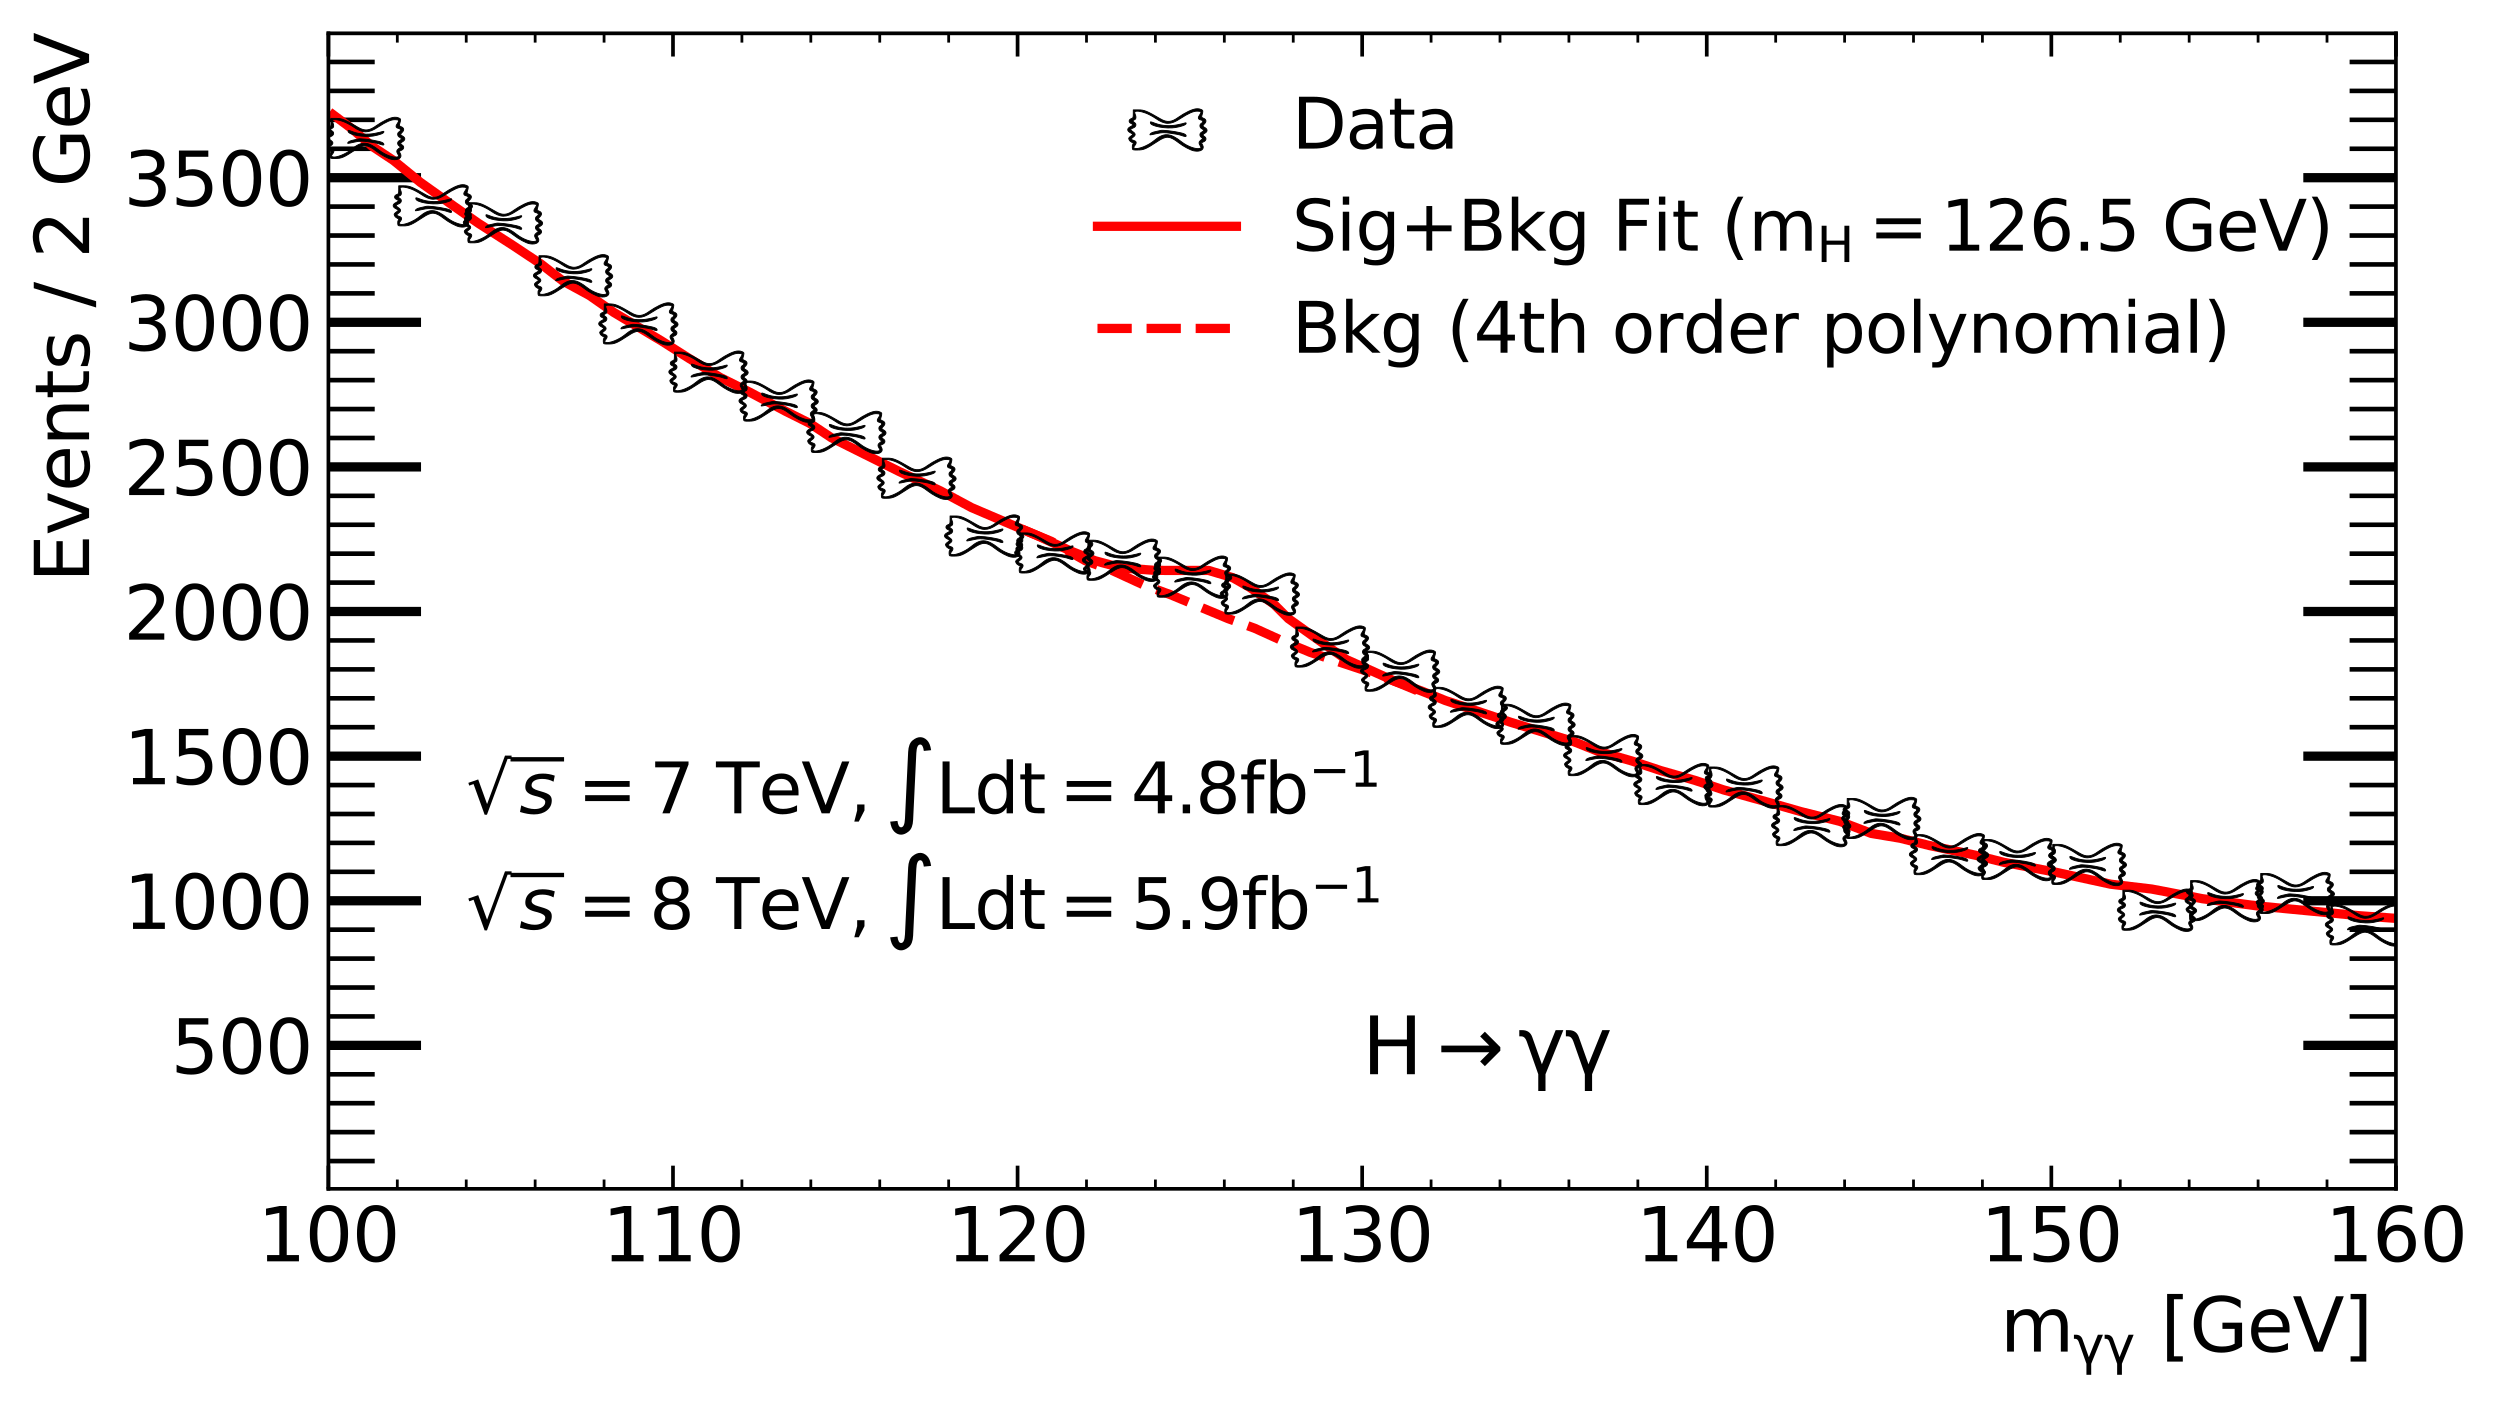 <?xml version="1.0" encoding="utf-8" standalone="no"?>
<!DOCTYPE svg PUBLIC "-//W3C//DTD SVG 1.1//EN"
  "http://www.w3.org/Graphics/SVG/1.1/DTD/svg11.dtd">
<svg xmlns:xlink="http://www.w3.org/1999/xlink" width="539.775pt" height="303.985pt" viewBox="0 0 539.775 303.985" xmlns="http://www.w3.org/2000/svg" version="1.1">
 <defs>
  <style type="text/css">*{stroke-linejoin: round; stroke-linecap: butt}</style>
 </defs>
 <g id="figure_1">
  <g id="patch_1">
   <path d="M 0 303.985 
L 539.775 303.985 
L 539.775 0 
L 0 0 
z
" style="fill: #ffffff"/>
  </g>
  <g id="axes_1">
   <g id="patch_2">
    <path d="M 70.905 256.68 
L 517.305 256.68 
L 517.305 7.2 
L 70.905 7.2 
z
" style="fill: #ffffff"/>
   </g>
   <g id="matplotlib.axis_1">
    <g id="xtick_1">
     <g id="line2d_1">
      <defs>
       <path id="m6e76e87b9f" d="M 0 0 
L 0 -5 
" style="stroke: #000000; stroke-width: 0.8"/>
      </defs>
      <g>
       <use xlink:href="#m6e76e87b9f" x="70.905" y="256.68" style="stroke: #000000; stroke-width: 0.8"/>
      </g>
     </g>
     <g id="line2d_2">
      <defs>
       <path id="m62eca88e18" d="M 0 0 
L 0 5 
" style="stroke: #000000; stroke-width: 0.8"/>
      </defs>
      <g>
       <use xlink:href="#m62eca88e18" x="70.905" y="7.2" style="stroke: #000000; stroke-width: 0.8"/>
      </g>
     </g>
     <g id="text_1">
      <!-- 100 -->
      <g transform="translate(55.635 272.337) scale(0.16 -0.16)">
       <defs>
        <path id="DejaVuSans-31" d="M 794 531 
L 1825 531 
L 1825 4091 
L 703 3866 
L 703 4441 
L 1819 4666 
L 2450 4666 
L 2450 531 
L 3481 531 
L 3481 0 
L 794 0 
L 794 531 
z
" transform="scale(0.016)"/>
        <path id="DejaVuSans-30" d="M 2034 4250 
Q 1547 4250 1301 3770 
Q 1056 3291 1056 2328 
Q 1056 1369 1301 889 
Q 1547 409 2034 409 
Q 2525 409 2770 889 
Q 3016 1369 3016 2328 
Q 3016 3291 2770 3770 
Q 2525 4250 2034 4250 
z
M 2034 4750 
Q 2819 4750 3233 4129 
Q 3647 3509 3647 2328 
Q 3647 1150 3233 529 
Q 2819 -91 2034 -91 
Q 1250 -91 836 529 
Q 422 1150 422 2328 
Q 422 3509 836 4129 
Q 1250 4750 2034 4750 
z
" transform="scale(0.016)"/>
       </defs>
       <use xlink:href="#DejaVuSans-31"/>
       <use xlink:href="#DejaVuSans-30" x="63.623"/>
       <use xlink:href="#DejaVuSans-30" x="127.246"/>
      </g>
     </g>
    </g>
    <g id="xtick_2">
     <g id="line2d_3">
      <g>
       <use xlink:href="#m6e76e87b9f" x="145.305" y="256.68" style="stroke: #000000; stroke-width: 0.8"/>
      </g>
     </g>
     <g id="line2d_4">
      <g>
       <use xlink:href="#m62eca88e18" x="145.305" y="7.2" style="stroke: #000000; stroke-width: 0.8"/>
      </g>
     </g>
     <g id="text_2">
      <!-- 110 -->
      <g transform="translate(130.035 272.337) scale(0.16 -0.16)">
       <use xlink:href="#DejaVuSans-31"/>
       <use xlink:href="#DejaVuSans-31" x="63.623"/>
       <use xlink:href="#DejaVuSans-30" x="127.246"/>
      </g>
     </g>
    </g>
    <g id="xtick_3">
     <g id="line2d_5">
      <g>
       <use xlink:href="#m6e76e87b9f" x="219.705" y="256.68" style="stroke: #000000; stroke-width: 0.8"/>
      </g>
     </g>
     <g id="line2d_6">
      <g>
       <use xlink:href="#m62eca88e18" x="219.705" y="7.2" style="stroke: #000000; stroke-width: 0.8"/>
      </g>
     </g>
     <g id="text_3">
      <!-- 120 -->
      <g transform="translate(204.435 272.337) scale(0.16 -0.16)">
       <defs>
        <path id="DejaVuSans-32" d="M 1228 531 
L 3431 531 
L 3431 0 
L 469 0 
L 469 531 
Q 828 903 1448 1529 
Q 2069 2156 2228 2338 
Q 2531 2678 2651 2914 
Q 2772 3150 2772 3378 
Q 2772 3750 2511 3984 
Q 2250 4219 1831 4219 
Q 1534 4219 1204 4116 
Q 875 4013 500 3803 
L 500 4441 
Q 881 4594 1212 4672 
Q 1544 4750 1819 4750 
Q 2544 4750 2975 4387 
Q 3406 4025 3406 3419 
Q 3406 3131 3298 2873 
Q 3191 2616 2906 2266 
Q 2828 2175 2409 1742 
Q 1991 1309 1228 531 
z
" transform="scale(0.016)"/>
       </defs>
       <use xlink:href="#DejaVuSans-31"/>
       <use xlink:href="#DejaVuSans-32" x="63.623"/>
       <use xlink:href="#DejaVuSans-30" x="127.246"/>
      </g>
     </g>
    </g>
    <g id="xtick_4">
     <g id="line2d_7">
      <g>
       <use xlink:href="#m6e76e87b9f" x="294.105" y="256.68" style="stroke: #000000; stroke-width: 0.8"/>
      </g>
     </g>
     <g id="line2d_8">
      <g>
       <use xlink:href="#m62eca88e18" x="294.105" y="7.2" style="stroke: #000000; stroke-width: 0.8"/>
      </g>
     </g>
     <g id="text_4">
      <!-- 130 -->
      <g transform="translate(278.835 272.337) scale(0.16 -0.16)">
       <defs>
        <path id="DejaVuSans-33" d="M 2597 2516 
Q 3050 2419 3304 2112 
Q 3559 1806 3559 1356 
Q 3559 666 3084 287 
Q 2609 -91 1734 -91 
Q 1441 -91 1130 -33 
Q 819 25 488 141 
L 488 750 
Q 750 597 1062 519 
Q 1375 441 1716 441 
Q 2309 441 2620 675 
Q 2931 909 2931 1356 
Q 2931 1769 2642 2001 
Q 2353 2234 1838 2234 
L 1294 2234 
L 1294 2753 
L 1863 2753 
Q 2328 2753 2575 2939 
Q 2822 3125 2822 3475 
Q 2822 3834 2567 4026 
Q 2313 4219 1838 4219 
Q 1578 4219 1281 4162 
Q 984 4106 628 3988 
L 628 4550 
Q 988 4650 1302 4700 
Q 1616 4750 1894 4750 
Q 2613 4750 3031 4423 
Q 3450 4097 3450 3541 
Q 3450 3153 3228 2886 
Q 3006 2619 2597 2516 
z
" transform="scale(0.016)"/>
       </defs>
       <use xlink:href="#DejaVuSans-31"/>
       <use xlink:href="#DejaVuSans-33" x="63.623"/>
       <use xlink:href="#DejaVuSans-30" x="127.246"/>
      </g>
     </g>
    </g>
    <g id="xtick_5">
     <g id="line2d_9">
      <g>
       <use xlink:href="#m6e76e87b9f" x="368.505" y="256.68" style="stroke: #000000; stroke-width: 0.8"/>
      </g>
     </g>
     <g id="line2d_10">
      <g>
       <use xlink:href="#m62eca88e18" x="368.505" y="7.2" style="stroke: #000000; stroke-width: 0.8"/>
      </g>
     </g>
     <g id="text_5">
      <!-- 140 -->
      <g transform="translate(353.235 272.337) scale(0.16 -0.16)">
       <defs>
        <path id="DejaVuSans-34" d="M 2419 4116 
L 825 1625 
L 2419 1625 
L 2419 4116 
z
M 2253 4666 
L 3047 4666 
L 3047 1625 
L 3713 1625 
L 3713 1100 
L 3047 1100 
L 3047 0 
L 2419 0 
L 2419 1100 
L 313 1100 
L 313 1709 
L 2253 4666 
z
" transform="scale(0.016)"/>
       </defs>
       <use xlink:href="#DejaVuSans-31"/>
       <use xlink:href="#DejaVuSans-34" x="63.623"/>
       <use xlink:href="#DejaVuSans-30" x="127.246"/>
      </g>
     </g>
    </g>
    <g id="xtick_6">
     <g id="line2d_11">
      <g>
       <use xlink:href="#m6e76e87b9f" x="442.905" y="256.68" style="stroke: #000000; stroke-width: 0.8"/>
      </g>
     </g>
     <g id="line2d_12">
      <g>
       <use xlink:href="#m62eca88e18" x="442.905" y="7.2" style="stroke: #000000; stroke-width: 0.8"/>
      </g>
     </g>
     <g id="text_6">
      <!-- 150 -->
      <g transform="translate(427.635 272.337) scale(0.16 -0.16)">
       <defs>
        <path id="DejaVuSans-35" d="M 691 4666 
L 3169 4666 
L 3169 4134 
L 1269 4134 
L 1269 2991 
Q 1406 3038 1543 3061 
Q 1681 3084 1819 3084 
Q 2600 3084 3056 2656 
Q 3513 2228 3513 1497 
Q 3513 744 3044 326 
Q 2575 -91 1722 -91 
Q 1428 -91 1123 -41 
Q 819 9 494 109 
L 494 744 
Q 775 591 1075 516 
Q 1375 441 1709 441 
Q 2250 441 2565 725 
Q 2881 1009 2881 1497 
Q 2881 1984 2565 2268 
Q 2250 2553 1709 2553 
Q 1456 2553 1204 2497 
Q 953 2441 691 2322 
L 691 4666 
z
" transform="scale(0.016)"/>
       </defs>
       <use xlink:href="#DejaVuSans-31"/>
       <use xlink:href="#DejaVuSans-35" x="63.623"/>
       <use xlink:href="#DejaVuSans-30" x="127.246"/>
      </g>
     </g>
    </g>
    <g id="xtick_7">
     <g id="line2d_13">
      <g>
       <use xlink:href="#m6e76e87b9f" x="517.305" y="256.68" style="stroke: #000000; stroke-width: 0.8"/>
      </g>
     </g>
     <g id="line2d_14">
      <g>
       <use xlink:href="#m62eca88e18" x="517.305" y="7.2" style="stroke: #000000; stroke-width: 0.8"/>
      </g>
     </g>
     <g id="text_7">
      <!-- 160 -->
      <g transform="translate(502.035 272.337) scale(0.16 -0.16)">
       <defs>
        <path id="DejaVuSans-36" d="M 2113 2584 
Q 1688 2584 1439 2293 
Q 1191 2003 1191 1497 
Q 1191 994 1439 701 
Q 1688 409 2113 409 
Q 2538 409 2786 701 
Q 3034 994 3034 1497 
Q 3034 2003 2786 2293 
Q 2538 2584 2113 2584 
z
M 3366 4563 
L 3366 3988 
Q 3128 4100 2886 4159 
Q 2644 4219 2406 4219 
Q 1781 4219 1451 3797 
Q 1122 3375 1075 2522 
Q 1259 2794 1537 2939 
Q 1816 3084 2150 3084 
Q 2853 3084 3261 2657 
Q 3669 2231 3669 1497 
Q 3669 778 3244 343 
Q 2819 -91 2113 -91 
Q 1303 -91 875 529 
Q 447 1150 447 2328 
Q 447 3434 972 4092 
Q 1497 4750 2381 4750 
Q 2619 4750 2861 4703 
Q 3103 4656 3366 4563 
z
" transform="scale(0.016)"/>
       </defs>
       <use xlink:href="#DejaVuSans-31"/>
       <use xlink:href="#DejaVuSans-36" x="63.623"/>
       <use xlink:href="#DejaVuSans-30" x="127.246"/>
      </g>
     </g>
    </g>
    <g id="xtick_8">
     <g id="line2d_15">
      <defs>
       <path id="m8948be7bda" d="M 0 0 
L 0 -2 
" style="stroke: #000000; stroke-width: 0.6"/>
      </defs>
      <g>
       <use xlink:href="#m8948be7bda" x="85.785" y="256.68" style="stroke: #000000; stroke-width: 0.6"/>
      </g>
     </g>
     <g id="line2d_16">
      <defs>
       <path id="m4f6a5375a4" d="M 0 0 
L 0 2 
" style="stroke: #000000; stroke-width: 0.6"/>
      </defs>
      <g>
       <use xlink:href="#m4f6a5375a4" x="85.785" y="7.2" style="stroke: #000000; stroke-width: 0.6"/>
      </g>
     </g>
    </g>
    <g id="xtick_9">
     <g id="line2d_17">
      <g>
       <use xlink:href="#m8948be7bda" x="100.665" y="256.68" style="stroke: #000000; stroke-width: 0.6"/>
      </g>
     </g>
     <g id="line2d_18">
      <g>
       <use xlink:href="#m4f6a5375a4" x="100.665" y="7.2" style="stroke: #000000; stroke-width: 0.6"/>
      </g>
     </g>
    </g>
    <g id="xtick_10">
     <g id="line2d_19">
      <g>
       <use xlink:href="#m8948be7bda" x="115.545" y="256.68" style="stroke: #000000; stroke-width: 0.6"/>
      </g>
     </g>
     <g id="line2d_20">
      <g>
       <use xlink:href="#m4f6a5375a4" x="115.545" y="7.2" style="stroke: #000000; stroke-width: 0.6"/>
      </g>
     </g>
    </g>
    <g id="xtick_11">
     <g id="line2d_21">
      <g>
       <use xlink:href="#m8948be7bda" x="130.425" y="256.68" style="stroke: #000000; stroke-width: 0.6"/>
      </g>
     </g>
     <g id="line2d_22">
      <g>
       <use xlink:href="#m4f6a5375a4" x="130.425" y="7.2" style="stroke: #000000; stroke-width: 0.6"/>
      </g>
     </g>
    </g>
    <g id="xtick_12">
     <g id="line2d_23">
      <g>
       <use xlink:href="#m8948be7bda" x="160.185" y="256.68" style="stroke: #000000; stroke-width: 0.6"/>
      </g>
     </g>
     <g id="line2d_24">
      <g>
       <use xlink:href="#m4f6a5375a4" x="160.185" y="7.2" style="stroke: #000000; stroke-width: 0.6"/>
      </g>
     </g>
    </g>
    <g id="xtick_13">
     <g id="line2d_25">
      <g>
       <use xlink:href="#m8948be7bda" x="175.065" y="256.68" style="stroke: #000000; stroke-width: 0.6"/>
      </g>
     </g>
     <g id="line2d_26">
      <g>
       <use xlink:href="#m4f6a5375a4" x="175.065" y="7.2" style="stroke: #000000; stroke-width: 0.6"/>
      </g>
     </g>
    </g>
    <g id="xtick_14">
     <g id="line2d_27">
      <g>
       <use xlink:href="#m8948be7bda" x="189.945" y="256.68" style="stroke: #000000; stroke-width: 0.6"/>
      </g>
     </g>
     <g id="line2d_28">
      <g>
       <use xlink:href="#m4f6a5375a4" x="189.945" y="7.2" style="stroke: #000000; stroke-width: 0.6"/>
      </g>
     </g>
    </g>
    <g id="xtick_15">
     <g id="line2d_29">
      <g>
       <use xlink:href="#m8948be7bda" x="204.825" y="256.68" style="stroke: #000000; stroke-width: 0.6"/>
      </g>
     </g>
     <g id="line2d_30">
      <g>
       <use xlink:href="#m4f6a5375a4" x="204.825" y="7.2" style="stroke: #000000; stroke-width: 0.6"/>
      </g>
     </g>
    </g>
    <g id="xtick_16">
     <g id="line2d_31">
      <g>
       <use xlink:href="#m8948be7bda" x="234.585" y="256.68" style="stroke: #000000; stroke-width: 0.6"/>
      </g>
     </g>
     <g id="line2d_32">
      <g>
       <use xlink:href="#m4f6a5375a4" x="234.585" y="7.2" style="stroke: #000000; stroke-width: 0.6"/>
      </g>
     </g>
    </g>
    <g id="xtick_17">
     <g id="line2d_33">
      <g>
       <use xlink:href="#m8948be7bda" x="249.465" y="256.68" style="stroke: #000000; stroke-width: 0.6"/>
      </g>
     </g>
     <g id="line2d_34">
      <g>
       <use xlink:href="#m4f6a5375a4" x="249.465" y="7.2" style="stroke: #000000; stroke-width: 0.6"/>
      </g>
     </g>
    </g>
    <g id="xtick_18">
     <g id="line2d_35">
      <g>
       <use xlink:href="#m8948be7bda" x="264.345" y="256.68" style="stroke: #000000; stroke-width: 0.6"/>
      </g>
     </g>
     <g id="line2d_36">
      <g>
       <use xlink:href="#m4f6a5375a4" x="264.345" y="7.2" style="stroke: #000000; stroke-width: 0.6"/>
      </g>
     </g>
    </g>
    <g id="xtick_19">
     <g id="line2d_37">
      <g>
       <use xlink:href="#m8948be7bda" x="279.225" y="256.68" style="stroke: #000000; stroke-width: 0.6"/>
      </g>
     </g>
     <g id="line2d_38">
      <g>
       <use xlink:href="#m4f6a5375a4" x="279.225" y="7.2" style="stroke: #000000; stroke-width: 0.6"/>
      </g>
     </g>
    </g>
    <g id="xtick_20">
     <g id="line2d_39">
      <g>
       <use xlink:href="#m8948be7bda" x="308.985" y="256.68" style="stroke: #000000; stroke-width: 0.6"/>
      </g>
     </g>
     <g id="line2d_40">
      <g>
       <use xlink:href="#m4f6a5375a4" x="308.985" y="7.2" style="stroke: #000000; stroke-width: 0.6"/>
      </g>
     </g>
    </g>
    <g id="xtick_21">
     <g id="line2d_41">
      <g>
       <use xlink:href="#m8948be7bda" x="323.865" y="256.68" style="stroke: #000000; stroke-width: 0.6"/>
      </g>
     </g>
     <g id="line2d_42">
      <g>
       <use xlink:href="#m4f6a5375a4" x="323.865" y="7.2" style="stroke: #000000; stroke-width: 0.6"/>
      </g>
     </g>
    </g>
    <g id="xtick_22">
     <g id="line2d_43">
      <g>
       <use xlink:href="#m8948be7bda" x="338.745" y="256.68" style="stroke: #000000; stroke-width: 0.6"/>
      </g>
     </g>
     <g id="line2d_44">
      <g>
       <use xlink:href="#m4f6a5375a4" x="338.745" y="7.2" style="stroke: #000000; stroke-width: 0.6"/>
      </g>
     </g>
    </g>
    <g id="xtick_23">
     <g id="line2d_45">
      <g>
       <use xlink:href="#m8948be7bda" x="353.625" y="256.68" style="stroke: #000000; stroke-width: 0.6"/>
      </g>
     </g>
     <g id="line2d_46">
      <g>
       <use xlink:href="#m4f6a5375a4" x="353.625" y="7.2" style="stroke: #000000; stroke-width: 0.6"/>
      </g>
     </g>
    </g>
    <g id="xtick_24">
     <g id="line2d_47">
      <g>
       <use xlink:href="#m8948be7bda" x="383.385" y="256.68" style="stroke: #000000; stroke-width: 0.6"/>
      </g>
     </g>
     <g id="line2d_48">
      <g>
       <use xlink:href="#m4f6a5375a4" x="383.385" y="7.2" style="stroke: #000000; stroke-width: 0.6"/>
      </g>
     </g>
    </g>
    <g id="xtick_25">
     <g id="line2d_49">
      <g>
       <use xlink:href="#m8948be7bda" x="398.265" y="256.68" style="stroke: #000000; stroke-width: 0.6"/>
      </g>
     </g>
     <g id="line2d_50">
      <g>
       <use xlink:href="#m4f6a5375a4" x="398.265" y="7.2" style="stroke: #000000; stroke-width: 0.6"/>
      </g>
     </g>
    </g>
    <g id="xtick_26">
     <g id="line2d_51">
      <g>
       <use xlink:href="#m8948be7bda" x="413.145" y="256.68" style="stroke: #000000; stroke-width: 0.6"/>
      </g>
     </g>
     <g id="line2d_52">
      <g>
       <use xlink:href="#m4f6a5375a4" x="413.145" y="7.2" style="stroke: #000000; stroke-width: 0.6"/>
      </g>
     </g>
    </g>
    <g id="xtick_27">
     <g id="line2d_53">
      <g>
       <use xlink:href="#m8948be7bda" x="428.025" y="256.68" style="stroke: #000000; stroke-width: 0.6"/>
      </g>
     </g>
     <g id="line2d_54">
      <g>
       <use xlink:href="#m4f6a5375a4" x="428.025" y="7.2" style="stroke: #000000; stroke-width: 0.6"/>
      </g>
     </g>
    </g>
    <g id="xtick_28">
     <g id="line2d_55">
      <g>
       <use xlink:href="#m8948be7bda" x="457.785" y="256.68" style="stroke: #000000; stroke-width: 0.6"/>
      </g>
     </g>
     <g id="line2d_56">
      <g>
       <use xlink:href="#m4f6a5375a4" x="457.785" y="7.2" style="stroke: #000000; stroke-width: 0.6"/>
      </g>
     </g>
    </g>
    <g id="xtick_29">
     <g id="line2d_57">
      <g>
       <use xlink:href="#m8948be7bda" x="472.665" y="256.68" style="stroke: #000000; stroke-width: 0.6"/>
      </g>
     </g>
     <g id="line2d_58">
      <g>
       <use xlink:href="#m4f6a5375a4" x="472.665" y="7.2" style="stroke: #000000; stroke-width: 0.6"/>
      </g>
     </g>
    </g>
    <g id="xtick_30">
     <g id="line2d_59">
      <g>
       <use xlink:href="#m8948be7bda" x="487.545" y="256.68" style="stroke: #000000; stroke-width: 0.6"/>
      </g>
     </g>
     <g id="line2d_60">
      <g>
       <use xlink:href="#m4f6a5375a4" x="487.545" y="7.2" style="stroke: #000000; stroke-width: 0.6"/>
      </g>
     </g>
    </g>
    <g id="xtick_31">
     <g id="line2d_61">
      <g>
       <use xlink:href="#m8948be7bda" x="502.425" y="256.68" style="stroke: #000000; stroke-width: 0.6"/>
      </g>
     </g>
     <g id="line2d_62">
      <g>
       <use xlink:href="#m4f6a5375a4" x="502.425" y="7.2" style="stroke: #000000; stroke-width: 0.6"/>
      </g>
     </g>
    </g>
    <g id="text_8">
     <!-- $\rm{m}_{\gamma\gamma} ~\rm{[GeV]}$  -->
     <g transform="translate(431.865 291.825) scale(0.16 -0.16)">
      <defs>
       <path id="DejaVuSans-6d" d="M 3328 2828 
Q 3544 3216 3844 3400 
Q 4144 3584 4550 3584 
Q 5097 3584 5394 3201 
Q 5691 2819 5691 2113 
L 5691 0 
L 5113 0 
L 5113 2094 
Q 5113 2597 4934 2840 
Q 4756 3084 4391 3084 
Q 3944 3084 3684 2787 
Q 3425 2491 3425 1978 
L 3425 0 
L 2847 0 
L 2847 2094 
Q 2847 2600 2669 2842 
Q 2491 3084 2119 3084 
Q 1678 3084 1418 2786 
Q 1159 2488 1159 1978 
L 1159 0 
L 581 0 
L 581 3500 
L 1159 3500 
L 1159 2956 
Q 1356 3278 1631 3431 
Q 1906 3584 2284 3584 
Q 2666 3584 2933 3390 
Q 3200 3197 3328 2828 
z
" transform="scale(0.016)"/>
       <path id="DejaVuSans-3b3" d="M 1128 2950 
L 1894 788 
L 2988 3500 
L 3597 3500 
L 2181 0 
L 2181 -1331 
L 1606 -1331 
L 1606 0 
L 688 2613 
Q 550 3006 253 3006 
L 100 3006 
L 100 3500 
L 319 3500 
Q 934 3500 1128 2950 
z
" transform="scale(0.016)"/>
       <path id="DejaVuSans-5b" d="M 550 4863 
L 1875 4863 
L 1875 4416 
L 1125 4416 
L 1125 -397 
L 1875 -397 
L 1875 -844 
L 550 -844 
L 550 4863 
z
" transform="scale(0.016)"/>
       <path id="DejaVuSans-47" d="M 3809 666 
L 3809 1919 
L 2778 1919 
L 2778 2438 
L 4434 2438 
L 4434 434 
Q 4069 175 3628 42 
Q 3188 -91 2688 -91 
Q 1594 -91 976 548 
Q 359 1188 359 2328 
Q 359 3472 976 4111 
Q 1594 4750 2688 4750 
Q 3144 4750 3555 4637 
Q 3966 4525 4313 4306 
L 4313 3634 
Q 3963 3931 3569 4081 
Q 3175 4231 2741 4231 
Q 1884 4231 1454 3753 
Q 1025 3275 1025 2328 
Q 1025 1384 1454 906 
Q 1884 428 2741 428 
Q 3075 428 3337 486 
Q 3600 544 3809 666 
z
" transform="scale(0.016)"/>
       <path id="DejaVuSans-65" d="M 3597 1894 
L 3597 1613 
L 953 1613 
Q 991 1019 1311 708 
Q 1631 397 2203 397 
Q 2534 397 2845 478 
Q 3156 559 3463 722 
L 3463 178 
Q 3153 47 2828 -22 
Q 2503 -91 2169 -91 
Q 1331 -91 842 396 
Q 353 884 353 1716 
Q 353 2575 817 3079 
Q 1281 3584 2069 3584 
Q 2775 3584 3186 3129 
Q 3597 2675 3597 1894 
z
M 3022 2063 
Q 3016 2534 2758 2815 
Q 2500 3097 2075 3097 
Q 1594 3097 1305 2825 
Q 1016 2553 972 2059 
L 3022 2063 
z
" transform="scale(0.016)"/>
       <path id="DejaVuSans-56" d="M 1831 0 
L 50 4666 
L 709 4666 
L 2188 738 
L 3669 4666 
L 4325 4666 
L 2547 0 
L 1831 0 
z
" transform="scale(0.016)"/>
       <path id="DejaVuSans-5d" d="M 1947 4863 
L 1947 -844 
L 622 -844 
L 622 -397 
L 1369 -397 
L 1369 4416 
L 622 4416 
L 622 4863 
L 1947 4863 
z
" transform="scale(0.016)"/>
       <path id="DejaVuSans-20" transform="scale(0.016)"/>
      </defs>
      <use xlink:href="#DejaVuSans-6d" transform="translate(0 0.016)"/>
      <use xlink:href="#DejaVuSans-3b3" transform="translate(98.369 -16.391) scale(0.7)"/>
      <use xlink:href="#DejaVuSans-3b3" transform="translate(139.795 -16.391) scale(0.7)"/>
      <use xlink:href="#DejaVuSans-5b" transform="translate(216.425 0.016)"/>
      <use xlink:href="#DejaVuSans-47" transform="translate(255.439 0.016)"/>
      <use xlink:href="#DejaVuSans-65" transform="translate(332.929 0.016)"/>
      <use xlink:href="#DejaVuSans-56" transform="translate(394.453 0.016)"/>
      <use xlink:href="#DejaVuSans-5d" transform="translate(462.861 0.016)"/>
      <use xlink:href="#DejaVuSans-20" transform="translate(501.875 0.016)"/>
     </g>
    </g>
   </g>
   <g id="matplotlib.axis_2">
    <g id="ytick_1">
     <g id="line2d_63">
      <defs>
       <path id="m5161a5a29c" d="M 0 0 
L 20 0 
" style="stroke: #000000; stroke-width: 2"/>
      </defs>
      <g>
       <use xlink:href="#m5161a5a29c" x="70.905" y="225.706" style="stroke: #000000; stroke-width: 2"/>
      </g>
     </g>
     <g id="line2d_64">
      <defs>
       <path id="m144d61ef98" d="M 0 0 
L -20 0 
" style="stroke: #000000; stroke-width: 2"/>
      </defs>
      <g>
       <use xlink:href="#m144d61ef98" x="517.305" y="225.706" style="stroke: #000000; stroke-width: 2"/>
      </g>
     </g>
     <g id="text_9">
      <!-- 500 -->
      <g transform="translate(36.865 231.785) scale(0.16 -0.16)">
       <use xlink:href="#DejaVuSans-35"/>
       <use xlink:href="#DejaVuSans-30" x="63.623"/>
       <use xlink:href="#DejaVuSans-30" x="127.246"/>
      </g>
     </g>
    </g>
    <g id="ytick_2">
     <g id="line2d_65">
      <g>
       <use xlink:href="#m5161a5a29c" x="70.905" y="194.482" style="stroke: #000000; stroke-width: 2"/>
      </g>
     </g>
     <g id="line2d_66">
      <g>
       <use xlink:href="#m144d61ef98" x="517.305" y="194.482" style="stroke: #000000; stroke-width: 2"/>
      </g>
     </g>
     <g id="text_10">
      <!-- 1000 -->
      <g transform="translate(26.685 200.56) scale(0.16 -0.16)">
       <use xlink:href="#DejaVuSans-31"/>
       <use xlink:href="#DejaVuSans-30" x="63.623"/>
       <use xlink:href="#DejaVuSans-30" x="127.246"/>
       <use xlink:href="#DejaVuSans-30" x="190.869"/>
      </g>
     </g>
    </g>
    <g id="ytick_3">
     <g id="line2d_67">
      <g>
       <use xlink:href="#m5161a5a29c" x="70.905" y="163.258" style="stroke: #000000; stroke-width: 2"/>
      </g>
     </g>
     <g id="line2d_68">
      <g>
       <use xlink:href="#m144d61ef98" x="517.305" y="163.258" style="stroke: #000000; stroke-width: 2"/>
      </g>
     </g>
     <g id="text_11">
      <!-- 1500 -->
      <g transform="translate(26.685 169.336) scale(0.16 -0.16)">
       <use xlink:href="#DejaVuSans-31"/>
       <use xlink:href="#DejaVuSans-35" x="63.623"/>
       <use xlink:href="#DejaVuSans-30" x="127.246"/>
       <use xlink:href="#DejaVuSans-30" x="190.869"/>
      </g>
     </g>
    </g>
    <g id="ytick_4">
     <g id="line2d_69">
      <g>
       <use xlink:href="#m5161a5a29c" x="70.905" y="132.034" style="stroke: #000000; stroke-width: 2"/>
      </g>
     </g>
     <g id="line2d_70">
      <g>
       <use xlink:href="#m144d61ef98" x="517.305" y="132.034" style="stroke: #000000; stroke-width: 2"/>
      </g>
     </g>
     <g id="text_12">
      <!-- 2000 -->
      <g transform="translate(26.685 138.112) scale(0.16 -0.16)">
       <use xlink:href="#DejaVuSans-32"/>
       <use xlink:href="#DejaVuSans-30" x="63.623"/>
       <use xlink:href="#DejaVuSans-30" x="127.246"/>
       <use xlink:href="#DejaVuSans-30" x="190.869"/>
      </g>
     </g>
    </g>
    <g id="ytick_5">
     <g id="line2d_71">
      <g>
       <use xlink:href="#m5161a5a29c" x="70.905" y="100.81" style="stroke: #000000; stroke-width: 2"/>
      </g>
     </g>
     <g id="line2d_72">
      <g>
       <use xlink:href="#m144d61ef98" x="517.305" y="100.81" style="stroke: #000000; stroke-width: 2"/>
      </g>
     </g>
     <g id="text_13">
      <!-- 2500 -->
      <g transform="translate(26.685 106.888) scale(0.16 -0.16)">
       <use xlink:href="#DejaVuSans-32"/>
       <use xlink:href="#DejaVuSans-35" x="63.623"/>
       <use xlink:href="#DejaVuSans-30" x="127.246"/>
       <use xlink:href="#DejaVuSans-30" x="190.869"/>
      </g>
     </g>
    </g>
    <g id="ytick_6">
     <g id="line2d_73">
      <g>
       <use xlink:href="#m5161a5a29c" x="70.905" y="69.586" style="stroke: #000000; stroke-width: 2"/>
      </g>
     </g>
     <g id="line2d_74">
      <g>
       <use xlink:href="#m144d61ef98" x="517.305" y="69.586" style="stroke: #000000; stroke-width: 2"/>
      </g>
     </g>
     <g id="text_14">
      <!-- 3000 -->
      <g transform="translate(26.685 75.664) scale(0.16 -0.16)">
       <use xlink:href="#DejaVuSans-33"/>
       <use xlink:href="#DejaVuSans-30" x="63.623"/>
       <use xlink:href="#DejaVuSans-30" x="127.246"/>
       <use xlink:href="#DejaVuSans-30" x="190.869"/>
      </g>
     </g>
    </g>
    <g id="ytick_7">
     <g id="line2d_75">
      <g>
       <use xlink:href="#m5161a5a29c" x="70.905" y="38.362" style="stroke: #000000; stroke-width: 2"/>
      </g>
     </g>
     <g id="line2d_76">
      <g>
       <use xlink:href="#m144d61ef98" x="517.305" y="38.362" style="stroke: #000000; stroke-width: 2"/>
      </g>
     </g>
     <g id="text_15">
      <!-- 3500 -->
      <g transform="translate(26.685 44.44) scale(0.16 -0.16)">
       <use xlink:href="#DejaVuSans-33"/>
       <use xlink:href="#DejaVuSans-35" x="63.623"/>
       <use xlink:href="#DejaVuSans-30" x="127.246"/>
       <use xlink:href="#DejaVuSans-30" x="190.869"/>
      </g>
     </g>
    </g>
    <g id="ytick_8">
     <g id="line2d_77">
      <defs>
       <path id="m4ce29720bf" d="M 0 0 
L 10 0 
" style="stroke: #000000"/>
      </defs>
      <g>
       <use xlink:href="#m4ce29720bf" x="70.905" y="250.685" style="stroke: #000000"/>
      </g>
     </g>
     <g id="line2d_78">
      <defs>
       <path id="m9bba4d2bad" d="M 0 0 
L -10 0 
" style="stroke: #000000"/>
      </defs>
      <g>
       <use xlink:href="#m9bba4d2bad" x="517.305" y="250.685" style="stroke: #000000"/>
      </g>
     </g>
    </g>
    <g id="ytick_9">
     <g id="line2d_79">
      <g>
       <use xlink:href="#m4ce29720bf" x="70.905" y="244.44" style="stroke: #000000"/>
      </g>
     </g>
     <g id="line2d_80">
      <g>
       <use xlink:href="#m9bba4d2bad" x="517.305" y="244.44" style="stroke: #000000"/>
      </g>
     </g>
    </g>
    <g id="ytick_10">
     <g id="line2d_81">
      <g>
       <use xlink:href="#m4ce29720bf" x="70.905" y="238.195" style="stroke: #000000"/>
      </g>
     </g>
     <g id="line2d_82">
      <g>
       <use xlink:href="#m9bba4d2bad" x="517.305" y="238.195" style="stroke: #000000"/>
      </g>
     </g>
    </g>
    <g id="ytick_11">
     <g id="line2d_83">
      <g>
       <use xlink:href="#m4ce29720bf" x="70.905" y="231.951" style="stroke: #000000"/>
      </g>
     </g>
     <g id="line2d_84">
      <g>
       <use xlink:href="#m9bba4d2bad" x="517.305" y="231.951" style="stroke: #000000"/>
      </g>
     </g>
    </g>
    <g id="ytick_12">
     <g id="line2d_85">
      <g>
       <use xlink:href="#m4ce29720bf" x="70.905" y="219.461" style="stroke: #000000"/>
      </g>
     </g>
     <g id="line2d_86">
      <g>
       <use xlink:href="#m9bba4d2bad" x="517.305" y="219.461" style="stroke: #000000"/>
      </g>
     </g>
    </g>
    <g id="ytick_13">
     <g id="line2d_87">
      <g>
       <use xlink:href="#m4ce29720bf" x="70.905" y="213.216" style="stroke: #000000"/>
      </g>
     </g>
     <g id="line2d_88">
      <g>
       <use xlink:href="#m9bba4d2bad" x="517.305" y="213.216" style="stroke: #000000"/>
      </g>
     </g>
    </g>
    <g id="ytick_14">
     <g id="line2d_89">
      <g>
       <use xlink:href="#m4ce29720bf" x="70.905" y="206.971" style="stroke: #000000"/>
      </g>
     </g>
     <g id="line2d_90">
      <g>
       <use xlink:href="#m9bba4d2bad" x="517.305" y="206.971" style="stroke: #000000"/>
      </g>
     </g>
    </g>
    <g id="ytick_15">
     <g id="line2d_91">
      <g>
       <use xlink:href="#m4ce29720bf" x="70.905" y="200.727" style="stroke: #000000"/>
      </g>
     </g>
     <g id="line2d_92">
      <g>
       <use xlink:href="#m9bba4d2bad" x="517.305" y="200.727" style="stroke: #000000"/>
      </g>
     </g>
    </g>
    <g id="ytick_16">
     <g id="line2d_93">
      <g>
       <use xlink:href="#m4ce29720bf" x="70.905" y="188.237" style="stroke: #000000"/>
      </g>
     </g>
     <g id="line2d_94">
      <g>
       <use xlink:href="#m9bba4d2bad" x="517.305" y="188.237" style="stroke: #000000"/>
      </g>
     </g>
    </g>
    <g id="ytick_17">
     <g id="line2d_95">
      <g>
       <use xlink:href="#m4ce29720bf" x="70.905" y="181.992" style="stroke: #000000"/>
      </g>
     </g>
     <g id="line2d_96">
      <g>
       <use xlink:href="#m9bba4d2bad" x="517.305" y="181.992" style="stroke: #000000"/>
      </g>
     </g>
    </g>
    <g id="ytick_18">
     <g id="line2d_97">
      <g>
       <use xlink:href="#m4ce29720bf" x="70.905" y="175.747" style="stroke: #000000"/>
      </g>
     </g>
     <g id="line2d_98">
      <g>
       <use xlink:href="#m9bba4d2bad" x="517.305" y="175.747" style="stroke: #000000"/>
      </g>
     </g>
    </g>
    <g id="ytick_19">
     <g id="line2d_99">
      <g>
       <use xlink:href="#m4ce29720bf" x="70.905" y="169.503" style="stroke: #000000"/>
      </g>
     </g>
     <g id="line2d_100">
      <g>
       <use xlink:href="#m9bba4d2bad" x="517.305" y="169.503" style="stroke: #000000"/>
      </g>
     </g>
    </g>
    <g id="ytick_20">
     <g id="line2d_101">
      <g>
       <use xlink:href="#m4ce29720bf" x="70.905" y="157.013" style="stroke: #000000"/>
      </g>
     </g>
     <g id="line2d_102">
      <g>
       <use xlink:href="#m9bba4d2bad" x="517.305" y="157.013" style="stroke: #000000"/>
      </g>
     </g>
    </g>
    <g id="ytick_21">
     <g id="line2d_103">
      <g>
       <use xlink:href="#m4ce29720bf" x="70.905" y="150.768" style="stroke: #000000"/>
      </g>
     </g>
     <g id="line2d_104">
      <g>
       <use xlink:href="#m9bba4d2bad" x="517.305" y="150.768" style="stroke: #000000"/>
      </g>
     </g>
    </g>
    <g id="ytick_22">
     <g id="line2d_105">
      <g>
       <use xlink:href="#m4ce29720bf" x="70.905" y="144.523" style="stroke: #000000"/>
      </g>
     </g>
     <g id="line2d_106">
      <g>
       <use xlink:href="#m9bba4d2bad" x="517.305" y="144.523" style="stroke: #000000"/>
      </g>
     </g>
    </g>
    <g id="ytick_23">
     <g id="line2d_107">
      <g>
       <use xlink:href="#m4ce29720bf" x="70.905" y="138.278" style="stroke: #000000"/>
      </g>
     </g>
     <g id="line2d_108">
      <g>
       <use xlink:href="#m9bba4d2bad" x="517.305" y="138.278" style="stroke: #000000"/>
      </g>
     </g>
    </g>
    <g id="ytick_24">
     <g id="line2d_109">
      <g>
       <use xlink:href="#m4ce29720bf" x="70.905" y="125.789" style="stroke: #000000"/>
      </g>
     </g>
     <g id="line2d_110">
      <g>
       <use xlink:href="#m9bba4d2bad" x="517.305" y="125.789" style="stroke: #000000"/>
      </g>
     </g>
    </g>
    <g id="ytick_25">
     <g id="line2d_111">
      <g>
       <use xlink:href="#m4ce29720bf" x="70.905" y="119.544" style="stroke: #000000"/>
      </g>
     </g>
     <g id="line2d_112">
      <g>
       <use xlink:href="#m9bba4d2bad" x="517.305" y="119.544" style="stroke: #000000"/>
      </g>
     </g>
    </g>
    <g id="ytick_26">
     <g id="line2d_113">
      <g>
       <use xlink:href="#m4ce29720bf" x="70.905" y="113.299" style="stroke: #000000"/>
      </g>
     </g>
     <g id="line2d_114">
      <g>
       <use xlink:href="#m9bba4d2bad" x="517.305" y="113.299" style="stroke: #000000"/>
      </g>
     </g>
    </g>
    <g id="ytick_27">
     <g id="line2d_115">
      <g>
       <use xlink:href="#m4ce29720bf" x="70.905" y="107.054" style="stroke: #000000"/>
      </g>
     </g>
     <g id="line2d_116">
      <g>
       <use xlink:href="#m9bba4d2bad" x="517.305" y="107.054" style="stroke: #000000"/>
      </g>
     </g>
    </g>
    <g id="ytick_28">
     <g id="line2d_117">
      <g>
       <use xlink:href="#m4ce29720bf" x="70.905" y="94.565" style="stroke: #000000"/>
      </g>
     </g>
     <g id="line2d_118">
      <g>
       <use xlink:href="#m9bba4d2bad" x="517.305" y="94.565" style="stroke: #000000"/>
      </g>
     </g>
    </g>
    <g id="ytick_29">
     <g id="line2d_119">
      <g>
       <use xlink:href="#m4ce29720bf" x="70.905" y="88.32" style="stroke: #000000"/>
      </g>
     </g>
     <g id="line2d_120">
      <g>
       <use xlink:href="#m9bba4d2bad" x="517.305" y="88.32" style="stroke: #000000"/>
      </g>
     </g>
    </g>
    <g id="ytick_30">
     <g id="line2d_121">
      <g>
       <use xlink:href="#m4ce29720bf" x="70.905" y="82.075" style="stroke: #000000"/>
      </g>
     </g>
     <g id="line2d_122">
      <g>
       <use xlink:href="#m9bba4d2bad" x="517.305" y="82.075" style="stroke: #000000"/>
      </g>
     </g>
    </g>
    <g id="ytick_31">
     <g id="line2d_123">
      <g>
       <use xlink:href="#m4ce29720bf" x="70.905" y="75.83" style="stroke: #000000"/>
      </g>
     </g>
     <g id="line2d_124">
      <g>
       <use xlink:href="#m9bba4d2bad" x="517.305" y="75.83" style="stroke: #000000"/>
      </g>
     </g>
    </g>
    <g id="ytick_32">
     <g id="line2d_125">
      <g>
       <use xlink:href="#m4ce29720bf" x="70.905" y="63.341" style="stroke: #000000"/>
      </g>
     </g>
     <g id="line2d_126">
      <g>
       <use xlink:href="#m9bba4d2bad" x="517.305" y="63.341" style="stroke: #000000"/>
      </g>
     </g>
    </g>
    <g id="ytick_33">
     <g id="line2d_127">
      <g>
       <use xlink:href="#m4ce29720bf" x="70.905" y="57.096" style="stroke: #000000"/>
      </g>
     </g>
     <g id="line2d_128">
      <g>
       <use xlink:href="#m9bba4d2bad" x="517.305" y="57.096" style="stroke: #000000"/>
      </g>
     </g>
    </g>
    <g id="ytick_34">
     <g id="line2d_129">
      <g>
       <use xlink:href="#m4ce29720bf" x="70.905" y="50.851" style="stroke: #000000"/>
      </g>
     </g>
     <g id="line2d_130">
      <g>
       <use xlink:href="#m9bba4d2bad" x="517.305" y="50.851" style="stroke: #000000"/>
      </g>
     </g>
    </g>
    <g id="ytick_35">
     <g id="line2d_131">
      <g>
       <use xlink:href="#m4ce29720bf" x="70.905" y="44.606" style="stroke: #000000"/>
      </g>
     </g>
     <g id="line2d_132">
      <g>
       <use xlink:href="#m9bba4d2bad" x="517.305" y="44.606" style="stroke: #000000"/>
      </g>
     </g>
    </g>
    <g id="ytick_36">
     <g id="line2d_133">
      <g>
       <use xlink:href="#m4ce29720bf" x="70.905" y="32.117" style="stroke: #000000"/>
      </g>
     </g>
     <g id="line2d_134">
      <g>
       <use xlink:href="#m9bba4d2bad" x="517.305" y="32.117" style="stroke: #000000"/>
      </g>
     </g>
    </g>
    <g id="ytick_37">
     <g id="line2d_135">
      <g>
       <use xlink:href="#m4ce29720bf" x="70.905" y="25.872" style="stroke: #000000"/>
      </g>
     </g>
     <g id="line2d_136">
      <g>
       <use xlink:href="#m9bba4d2bad" x="517.305" y="25.872" style="stroke: #000000"/>
      </g>
     </g>
    </g>
    <g id="ytick_38">
     <g id="line2d_137">
      <g>
       <use xlink:href="#m4ce29720bf" x="70.905" y="19.627" style="stroke: #000000"/>
      </g>
     </g>
     <g id="line2d_138">
      <g>
       <use xlink:href="#m9bba4d2bad" x="517.305" y="19.627" style="stroke: #000000"/>
      </g>
     </g>
    </g>
    <g id="ytick_39">
     <g id="line2d_139">
      <g>
       <use xlink:href="#m4ce29720bf" x="70.905" y="13.382" style="stroke: #000000"/>
      </g>
     </g>
     <g id="line2d_140">
      <g>
       <use xlink:href="#m9bba4d2bad" x="517.305" y="13.382" style="stroke: #000000"/>
      </g>
     </g>
    </g>
    <g id="text_16">
     <!-- $\rm{Events~/~2~GeV}$ -->
     <g transform="translate(19.358 125.76) rotate(-90) scale(0.16 -0.16)">
      <defs>
       <path id="DejaVuSans-45" d="M 628 4666 
L 3578 4666 
L 3578 4134 
L 1259 4134 
L 1259 2753 
L 3481 2753 
L 3481 2222 
L 1259 2222 
L 1259 531 
L 3634 531 
L 3634 0 
L 628 0 
L 628 4666 
z
" transform="scale(0.016)"/>
       <path id="DejaVuSans-76" d="M 191 3500 
L 800 3500 
L 1894 563 
L 2988 3500 
L 3597 3500 
L 2284 0 
L 1503 0 
L 191 3500 
z
" transform="scale(0.016)"/>
       <path id="DejaVuSans-6e" d="M 3513 2113 
L 3513 0 
L 2938 0 
L 2938 2094 
Q 2938 2591 2744 2837 
Q 2550 3084 2163 3084 
Q 1697 3084 1428 2787 
Q 1159 2491 1159 1978 
L 1159 0 
L 581 0 
L 581 3500 
L 1159 3500 
L 1159 2956 
Q 1366 3272 1645 3428 
Q 1925 3584 2291 3584 
Q 2894 3584 3203 3211 
Q 3513 2838 3513 2113 
z
" transform="scale(0.016)"/>
       <path id="DejaVuSans-74" d="M 1172 4494 
L 1172 3500 
L 2356 3500 
L 2356 3053 
L 1172 3053 
L 1172 1153 
Q 1172 725 1289 603 
Q 1406 481 1766 481 
L 2356 481 
L 2356 0 
L 1766 0 
Q 1100 0 847 248 
Q 594 497 594 1153 
L 594 3053 
L 172 3053 
L 172 3500 
L 594 3500 
L 594 4494 
L 1172 4494 
z
" transform="scale(0.016)"/>
       <path id="DejaVuSans-73" d="M 2834 3397 
L 2834 2853 
Q 2591 2978 2328 3040 
Q 2066 3103 1784 3103 
Q 1356 3103 1142 2972 
Q 928 2841 928 2578 
Q 928 2378 1081 2264 
Q 1234 2150 1697 2047 
L 1894 2003 
Q 2506 1872 2764 1633 
Q 3022 1394 3022 966 
Q 3022 478 2636 193 
Q 2250 -91 1575 -91 
Q 1294 -91 989 -36 
Q 684 19 347 128 
L 347 722 
Q 666 556 975 473 
Q 1284 391 1588 391 
Q 1994 391 2212 530 
Q 2431 669 2431 922 
Q 2431 1156 2273 1281 
Q 2116 1406 1581 1522 
L 1381 1569 
Q 847 1681 609 1914 
Q 372 2147 372 2553 
Q 372 3047 722 3315 
Q 1072 3584 1716 3584 
Q 2034 3584 2315 3537 
Q 2597 3491 2834 3397 
z
" transform="scale(0.016)"/>
       <path id="DejaVuSans-2f" d="M 1625 4666 
L 2156 4666 
L 531 -594 
L 0 -594 
L 1625 4666 
z
" transform="scale(0.016)"/>
      </defs>
      <use xlink:href="#DejaVuSans-45" transform="translate(0 0.781)"/>
      <use xlink:href="#DejaVuSans-76" transform="translate(63.184 0.781)"/>
      <use xlink:href="#DejaVuSans-65" transform="translate(122.363 0.781)"/>
      <use xlink:href="#DejaVuSans-6e" transform="translate(183.887 0.781)"/>
      <use xlink:href="#DejaVuSans-74" transform="translate(247.266 0.781)"/>
      <use xlink:href="#DejaVuSans-73" transform="translate(286.475 0.781)"/>
      <use xlink:href="#DejaVuSans-2f" transform="translate(371.045 0.781)"/>
      <use xlink:href="#DejaVuSans-32" transform="translate(437.206 0.781)"/>
      <use xlink:href="#DejaVuSans-47" transform="translate(533.3 0.781)"/>
      <use xlink:href="#DejaVuSans-65" transform="translate(610.79 0.781)"/>
      <use xlink:href="#DejaVuSans-56" transform="translate(672.313 0.781)"/>
     </g>
    </g>
   </g>
   <g id="line2d_141">
    <path d="M 71.949 24.795 
L 76.126 27.916 
L 80.303 31.556 
L 85.002 34.677 
L 90.745 39.358 
L 98.054 44.559 
L 103.276 48.201 
L 110.585 52.883 
L 116.85 57.045 
L 121.549 60.686 
L 127.292 63.808 
L 132.513 67.45 
L 137.734 70.572 
L 142.956 73.694 
L 148.699 77.335 
L 155.486 81.498 
L 161.751 84.621 
L 169.583 88.785 
L 174.804 91.387 
L 179.503 94.509 
L 186.812 98.153 
L 194.122 101.796 
L 202.998 105.961 
L 209.785 109.604 
L 217.094 112.729 
L 224.404 115.853 
L 231.191 118.977 
L 236.412 121.06 
L 242.156 122.625 
L 249.465 123.153 
L 254.686 123.159 
L 260.951 123.166 
L 266.172 124.73 
L 269.827 126.812 
L 275.048 130.453 
L 278.181 133.572 
L 281.836 136.173 
L 285.49 138.774 
L 290.711 142.415 
L 295.41 144.498 
L 301.153 147.102 
L 306.897 149.185 
L 312.118 151.269 
L 319.949 153.875 
L 326.214 155.959 
L 333.002 158.044 
L 339.789 160.129 
L 345.01 162.213 
L 352.32 164.299 
L 358.585 166.383 
L 365.894 168.469 
L 372.16 170.553 
L 381.558 173.161 
L 388.867 175.247 
L 397.221 177.334 
L 404.008 179.938 
L 410.273 180.984 
L 416.539 182.549 
L 426.459 184.638 
L 432.724 186.203 
L 443.688 188.293 
L 455.697 190.904 
L 464.572 191.953 
L 475.537 194.043 
L 487.545 195.615 
L 498.509 196.666 
L 509.473 197.718 
L 516.783 198.246 
" clip-path="url(#p0f1afd264f)" style="fill: none; stroke: #ff0000; stroke-width: 2; stroke-linecap: square"/>
   </g>
   <g id="line2d_142">
    <path d="M 220.749 114.291 
L 227.014 116.895 
L 234.324 121.058 
L 240.067 123.142 
L 246.854 126.266 
L 252.598 128.35 
L 258.863 130.953 
L 265.128 133.557 
L 270.871 135.641 
L 276.614 138.245 
L 282.88 140.848 
L 289.145 142.933 
L 295.41 145.018 
L 301.153 147.102 
L 307.419 149.705 
" clip-path="url(#p0f1afd264f)" style="fill: none; stroke-dasharray: 7.4,3.2; stroke-dashoffset: 0; stroke: #ff0000; stroke-width: 2"/>
   </g>
   <g id="patch_3">
    <path d="M 70.905 256.68 
L 70.905 7.2 
" style="fill: none; stroke: #000000; stroke-width: 0.8; stroke-linejoin: miter; stroke-linecap: square"/>
   </g>
   <g id="patch_4">
    <path d="M 517.305 256.68 
L 517.305 7.2 
" style="fill: none; stroke: #000000; stroke-width: 0.8; stroke-linejoin: miter; stroke-linecap: square"/>
   </g>
   <g id="patch_5">
    <path d="M 70.905 256.68 
L 517.305 256.68 
" style="fill: none; stroke: #000000; stroke-width: 0.8; stroke-linejoin: miter; stroke-linecap: square"/>
   </g>
   <g id="patch_6">
    <path d="M 70.905 7.2 
L 517.305 7.2 
" style="fill: none; stroke: #000000; stroke-width: 0.8; stroke-linejoin: miter; stroke-linecap: square"/>
   </g>
   <g id="text_17">
    <!-- $\sqrt{s} = 7~\rm{TeV},\int L \rm{d}t = 4.8 \rm{fb}^{-1}$ -->
    <g transform="translate(100.665 175.747) scale(0.15 -0.15)">
     <defs>
      <path id="DejaVuSans-221a" d="M 3488 5191 
L 4078 5191 
L 4078 4891 
L 3719 4891 
L 1863 -128 
L 1656 -128 
L 659 2631 
L 269 2491 
L 191 2741 
L 1075 3047 
L 1875 831 
L 3488 5191 
z
" transform="scale(0.016)"/>
      <path id="DejaVuSans-Oblique-73" d="M 3200 3397 
L 3091 2853 
Q 2863 2978 2609 3040 
Q 2356 3103 2088 3103 
Q 1634 3103 1373 2948 
Q 1113 2794 1113 2528 
Q 1113 2219 1719 2053 
Q 1766 2041 1788 2034 
L 1972 1978 
Q 2547 1819 2739 1644 
Q 2931 1469 2931 1166 
Q 2931 609 2489 259 
Q 2047 -91 1331 -91 
Q 1053 -91 747 -37 
Q 441 16 72 128 
L 184 722 
Q 500 559 806 475 
Q 1113 391 1394 391 
Q 1816 391 2080 572 
Q 2344 753 2344 1031 
Q 2344 1331 1650 1516 
L 1591 1531 
L 1394 1581 
Q 956 1697 753 1886 
Q 550 2075 550 2369 
Q 550 2928 970 3256 
Q 1391 3584 2113 3584 
Q 2397 3584 2667 3537 
Q 2938 3491 3200 3397 
z
" transform="scale(0.016)"/>
      <path id="DejaVuSans-3d" d="M 678 2906 
L 4684 2906 
L 4684 2381 
L 678 2381 
L 678 2906 
z
M 678 1631 
L 4684 1631 
L 4684 1100 
L 678 1100 
L 678 1631 
z
" transform="scale(0.016)"/>
      <path id="DejaVuSans-37" d="M 525 4666 
L 3525 4666 
L 3525 4397 
L 1831 0 
L 1172 0 
L 2766 4134 
L 525 4134 
L 525 4666 
z
" transform="scale(0.016)"/>
      <path id="DejaVuSans-54" d="M -19 4666 
L 3928 4666 
L 3928 4134 
L 2272 4134 
L 2272 0 
L 1638 0 
L 1638 4134 
L -19 4134 
L -19 4666 
z
" transform="scale(0.016)"/>
      <path id="DejaVuSans-2c" d="M 750 794 
L 1409 794 
L 1409 256 
L 897 -744 
L 494 -744 
L 750 256 
L 750 794 
z
" transform="scale(0.016)"/>
      <path id="DejaVuSansDisplay-222b" d="M 2134 5525 
Q 2172 6263 2528 6556 
Q 2884 6850 3218 6850 
Q 3553 6850 3833 6575 
Q 4113 6300 4200 5678 
L 3544 5613 
Q 3469 6188 3219 6188 
Q 2906 6188 2869 5413 
L 2581 -597 
Q 2547 -1334 2187 -1628 
Q 1828 -1922 1497 -1922 
Q 1163 -1922 883 -1647 
Q 603 -1372 516 -750 
L 1172 -684 
Q 1247 -1259 1497 -1259 
Q 1809 -1259 1847 -488 
L 2134 5525 
z
" transform="scale(0.016)"/>
      <path id="DejaVuSans-4c" d="M 628 4666 
L 1259 4666 
L 1259 531 
L 3531 531 
L 3531 0 
L 628 0 
L 628 4666 
z
" transform="scale(0.016)"/>
      <path id="DejaVuSans-64" d="M 2906 2969 
L 2906 4863 
L 3481 4863 
L 3481 0 
L 2906 0 
L 2906 525 
Q 2725 213 2448 61 
Q 2172 -91 1784 -91 
Q 1150 -91 751 415 
Q 353 922 353 1747 
Q 353 2572 751 3078 
Q 1150 3584 1784 3584 
Q 2172 3584 2448 3432 
Q 2725 3281 2906 2969 
z
M 947 1747 
Q 947 1113 1208 752 
Q 1469 391 1925 391 
Q 2381 391 2643 752 
Q 2906 1113 2906 1747 
Q 2906 2381 2643 2742 
Q 2381 3103 1925 3103 
Q 1469 3103 1208 2742 
Q 947 2381 947 1747 
z
" transform="scale(0.016)"/>
      <path id="DejaVuSans-2e" d="M 684 794 
L 1344 794 
L 1344 0 
L 684 0 
L 684 794 
z
" transform="scale(0.016)"/>
      <path id="DejaVuSans-38" d="M 2034 2216 
Q 1584 2216 1326 1975 
Q 1069 1734 1069 1313 
Q 1069 891 1326 650 
Q 1584 409 2034 409 
Q 2484 409 2743 651 
Q 3003 894 3003 1313 
Q 3003 1734 2745 1975 
Q 2488 2216 2034 2216 
z
M 1403 2484 
Q 997 2584 770 2862 
Q 544 3141 544 3541 
Q 544 4100 942 4425 
Q 1341 4750 2034 4750 
Q 2731 4750 3128 4425 
Q 3525 4100 3525 3541 
Q 3525 3141 3298 2862 
Q 3072 2584 2669 2484 
Q 3125 2378 3379 2068 
Q 3634 1759 3634 1313 
Q 3634 634 3220 271 
Q 2806 -91 2034 -91 
Q 1263 -91 848 271 
Q 434 634 434 1313 
Q 434 1759 690 2068 
Q 947 2378 1403 2484 
z
M 1172 3481 
Q 1172 3119 1398 2916 
Q 1625 2713 2034 2713 
Q 2441 2713 2670 2916 
Q 2900 3119 2900 3481 
Q 2900 3844 2670 4047 
Q 2441 4250 2034 4250 
Q 1625 4250 1398 4047 
Q 1172 3844 1172 3481 
z
" transform="scale(0.016)"/>
      <path id="DejaVuSans-66" d="M 2375 4863 
L 2375 4384 
L 1825 4384 
Q 1516 4384 1395 4259 
Q 1275 4134 1275 3809 
L 1275 3500 
L 2222 3500 
L 2222 3053 
L 1275 3053 
L 1275 0 
L 697 0 
L 697 3053 
L 147 3053 
L 147 3500 
L 697 3500 
L 697 3744 
Q 697 4328 969 4595 
Q 1241 4863 1831 4863 
L 2375 4863 
z
" transform="scale(0.016)"/>
      <path id="DejaVuSans-62" d="M 3116 1747 
Q 3116 2381 2855 2742 
Q 2594 3103 2138 3103 
Q 1681 3103 1420 2742 
Q 1159 2381 1159 1747 
Q 1159 1113 1420 752 
Q 1681 391 2138 391 
Q 2594 391 2855 752 
Q 3116 1113 3116 1747 
z
M 1159 2969 
Q 1341 3281 1617 3432 
Q 1894 3584 2278 3584 
Q 2916 3584 3314 3078 
Q 3713 2572 3713 1747 
Q 3713 922 3314 415 
Q 2916 -91 2278 -91 
Q 1894 -91 1617 61 
Q 1341 213 1159 525 
L 1159 0 
L 581 0 
L 581 4863 
L 1159 4863 
L 1159 2969 
z
" transform="scale(0.016)"/>
      <path id="DejaVuSans-2212" d="M 678 2272 
L 4684 2272 
L 4684 1741 
L 678 1741 
L 678 2272 
z
" transform="scale(0.016)"/>
     </defs>
     <use xlink:href="#DejaVuSans-221a" transform="translate(0 0.969)"/>
     <use xlink:href="#DejaVuSans-Oblique-73" transform="translate(76.221 0.828)"/>
     <use xlink:href="#DejaVuSans-3d" transform="translate(160.303 0.969)"/>
     <use xlink:href="#DejaVuSans-37" transform="translate(263.574 0.969)"/>
     <use xlink:href="#DejaVuSans-54" transform="translate(359.668 0.969)"/>
     <use xlink:href="#DejaVuSans-65" transform="translate(420.752 0.969)"/>
     <use xlink:href="#DejaVuSans-56" transform="translate(482.275 0.969)"/>
     <use xlink:href="#DejaVuSans-2c" transform="translate(550.683 0.969)"/>
     <use xlink:href="#DejaVuSansDisplay-222b" transform="translate(601.953 0.969)"/>
     <use xlink:href="#DejaVuSans-4c" transform="translate(675.586 0.969)"/>
     <use xlink:href="#DejaVuSans-64" transform="translate(731.299 0.969)"/>
     <use xlink:href="#DejaVuSans-74" transform="translate(794.775 0.969)"/>
     <use xlink:href="#DejaVuSans-3d" transform="translate(853.466 0.969)"/>
     <use xlink:href="#DejaVuSans-34" transform="translate(956.738 0.969)"/>
     <use xlink:href="#DejaVuSans-2e" transform="translate(1020.361 0.969)"/>
     <use xlink:href="#DejaVuSans-38" transform="translate(1049.523 0.969)"/>
     <use xlink:href="#DejaVuSans-66" transform="translate(1113.146 0.969)"/>
     <use xlink:href="#DejaVuSans-62" transform="translate(1148.351 0.969)"/>
     <use xlink:href="#DejaVuSans-2212" transform="translate(1212.785 39.25) scale(0.7)"/>
     <use xlink:href="#DejaVuSans-31" transform="translate(1271.437 39.25) scale(0.7)"/>
     <path d="M 63.721 75.578 
L 63.721 81.828 
L 140.82 81.828 
L 140.82 75.578 
L 63.721 75.578 
z
"/>
    </g>
   </g>
   <g id="text_18">
    <!-- $\sqrt{s} = 8~\rm{TeV},\int L \rm{d}t = 5.9 \rm{fb}^{-1}$ -->
    <g transform="translate(100.665 200.727) scale(0.15 -0.15)">
     <defs>
      <path id="DejaVuSans-39" d="M 703 97 
L 703 672 
Q 941 559 1184 500 
Q 1428 441 1663 441 
Q 2288 441 2617 861 
Q 2947 1281 2994 2138 
Q 2813 1869 2534 1725 
Q 2256 1581 1919 1581 
Q 1219 1581 811 2004 
Q 403 2428 403 3163 
Q 403 3881 828 4315 
Q 1253 4750 1959 4750 
Q 2769 4750 3195 4129 
Q 3622 3509 3622 2328 
Q 3622 1225 3098 567 
Q 2575 -91 1691 -91 
Q 1453 -91 1209 -44 
Q 966 3 703 97 
z
M 1959 2075 
Q 2384 2075 2632 2365 
Q 2881 2656 2881 3163 
Q 2881 3666 2632 3958 
Q 2384 4250 1959 4250 
Q 1534 4250 1286 3958 
Q 1038 3666 1038 3163 
Q 1038 2656 1286 2365 
Q 1534 2075 1959 2075 
z
" transform="scale(0.016)"/>
     </defs>
     <use xlink:href="#DejaVuSans-221a" transform="translate(0 0.969)"/>
     <use xlink:href="#DejaVuSans-Oblique-73" transform="translate(76.221 0.828)"/>
     <use xlink:href="#DejaVuSans-3d" transform="translate(160.303 0.969)"/>
     <use xlink:href="#DejaVuSans-38" transform="translate(263.574 0.969)"/>
     <use xlink:href="#DejaVuSans-54" transform="translate(359.668 0.969)"/>
     <use xlink:href="#DejaVuSans-65" transform="translate(420.752 0.969)"/>
     <use xlink:href="#DejaVuSans-56" transform="translate(482.275 0.969)"/>
     <use xlink:href="#DejaVuSans-2c" transform="translate(550.683 0.969)"/>
     <use xlink:href="#DejaVuSansDisplay-222b" transform="translate(601.953 0.969)"/>
     <use xlink:href="#DejaVuSans-4c" transform="translate(675.586 0.969)"/>
     <use xlink:href="#DejaVuSans-64" transform="translate(731.299 0.969)"/>
     <use xlink:href="#DejaVuSans-74" transform="translate(794.775 0.969)"/>
     <use xlink:href="#DejaVuSans-3d" transform="translate(853.466 0.969)"/>
     <use xlink:href="#DejaVuSans-35" transform="translate(956.738 0.969)"/>
     <use xlink:href="#DejaVuSans-2e" transform="translate(1020.361 0.969)"/>
     <use xlink:href="#DejaVuSans-39" transform="translate(1052.148 0.969)"/>
     <use xlink:href="#DejaVuSans-66" transform="translate(1115.771 0.969)"/>
     <use xlink:href="#DejaVuSans-62" transform="translate(1150.976 0.969)"/>
     <use xlink:href="#DejaVuSans-2212" transform="translate(1215.41 39.25) scale(0.7)"/>
     <use xlink:href="#DejaVuSans-31" transform="translate(1274.062 39.25) scale(0.7)"/>
     <path d="M 63.721 75.578 
L 63.721 81.828 
L 140.82 81.828 
L 140.82 75.578 
L 63.721 75.578 
z
"/>
    </g>
   </g>
   <g id="text_19">
    <!-- $\rm{H} \to \gamma \gamma$ -->
    <g transform="translate(294.105 231.951) scale(0.17 -0.17)">
     <defs>
      <path id="DejaVuSans-48" d="M 628 4666 
L 1259 4666 
L 1259 2753 
L 3553 2753 
L 3553 4666 
L 4184 4666 
L 4184 0 
L 3553 0 
L 3553 2222 
L 1259 2222 
L 1259 0 
L 628 0 
L 628 4666 
z
" transform="scale(0.016)"/>
      <path id="DejaVuSans-2192" d="M 5050 2147 
L 5050 1866 
L 3822 638 
L 3447 1013 
L 4175 1741 
L 366 1741 
L 366 2272 
L 4175 2272 
L 3447 3000 
L 3822 3375 
L 5050 2147 
z
" transform="scale(0.016)"/>
     </defs>
     <use xlink:href="#DejaVuSans-48" transform="translate(0 0.094)"/>
     <use xlink:href="#DejaVuSans-2192" transform="translate(94.678 0.094)"/>
     <use xlink:href="#DejaVuSans-3b3" transform="translate(197.949 0.094)"/>
     <use xlink:href="#DejaVuSans-3b3" transform="translate(257.129 0.094)"/>
    </g>
   </g>
   <g id="legend_1">
    <g id="patch_7">
     <path d="M 230.955 85.317 
L 509.805 85.317 
L 509.805 14.7 
L 230.955 14.7 
L 230.955 85.317 
z
" style="fill: none; opacity: 0"/>
    </g>
    <g id="PathCollection_1">
     <defs>
      <path id="m898f33d403" d="M 6.502 -4.68 
C 6.006 -4.662 5.44 -4.485 4.644 -4.113 
C 3.972 -3.795 3.016 -3.229 2.539 -2.875 
C 1.017 -1.743 0.009 -1.654 -1.424 -2.503 
C -4.29 -4.184 -4.927 -4.432 -6.095 -4.432 
L -7.263 -4.432 
L -7.263 -3.565 
C -7.263 -2.769 -7.298 -2.68 -7.705 -2.539 
C -8.289 -2.327 -8.306 -1.743 -7.758 -1.513 
C -7.21 -1.283 -7.245 -1.123 -7.882 -0.805 
C -8.66 -0.416 -8.66 0.115 -7.882 0.504 
C -7.298 0.805 -7.28 0.84 -7.581 1.07 
C -8.289 1.583 -8.342 1.672 -8.147 2.043 
C -8.059 2.238 -7.793 2.468 -7.563 2.574 
C -7.227 2.698 -7.192 2.786 -7.351 2.999 
C -7.457 3.123 -7.51 3.459 -7.475 3.742 
C -7.422 4.237 -7.404 4.237 -6.272 4.22 
C -4.998 4.22 -4.503 3.99 -2.097 2.415 
C -0.15 1.106 0.593 1.159 2.521 2.645 
C 3.53 3.441 5.104 4.273 5.847 4.414 
C 7.28 4.697 8.218 4.043 7.687 3.14 
C 7.546 2.91 7.44 2.68 7.475 2.663 
C 7.51 2.645 7.723 2.539 7.988 2.415 
C 8.519 2.167 8.572 1.601 8.094 1.318 
C 7.652 1.053 7.687 0.858 8.218 0.575 
C 8.483 0.433 8.66 0.203 8.66 -0.009 
C 8.66 -0.221 8.483 -0.451 8.218 -0.593 
C 7.67 -0.876 7.652 -1 8.094 -1.424 
C 8.589 -1.902 8.501 -2.38 7.917 -2.61 
C 7.51 -2.769 7.44 -2.857 7.528 -3.176 
C 7.846 -4.22 7.829 -4.326 7.369 -4.52 
C 7.068 -4.644 6.803 -4.697 6.502 -4.68 
L 6.502 -4.68 
z
M 6.537 -4.166 
C 7.386 -4.166 7.528 -3.99 7.103 -3.406 
C 6.626 -2.769 6.696 -2.415 7.263 -2.291 
C 7.829 -2.167 7.899 -1.796 7.404 -1.513 
C 6.98 -1.247 7.05 -0.593 7.546 -0.363 
C 8.006 -0.15 8.006 0.133 7.546 0.345 
C 7.033 0.593 6.98 1.141 7.422 1.495 
L 7.776 1.778 
L 7.351 2.079 
C 6.856 2.433 6.82 2.751 7.192 3.335 
C 7.422 3.742 7.422 3.777 7.086 3.883 
C 6.325 4.149 4.414 3.459 3.158 2.468 
C 0.663 0.487 -0.663 0.433 -2.769 2.203 
C -4.043 3.282 -6.254 4.149 -6.944 3.866 
C -7.263 3.724 -7.263 3.671 -6.856 3.14 
C -6.484 2.627 -6.608 2.309 -7.263 2.132 
C -7.793 1.99 -7.793 1.796 -7.263 1.424 
C -6.714 1.035 -6.732 0.681 -7.369 0.274 
C -7.97 -0.133 -7.953 -0.31 -7.28 -0.54 
C -6.661 -0.752 -6.502 -1.389 -6.997 -1.69 
C -7.422 -1.937 -7.44 -2.167 -7.015 -2.309 
C -6.661 -2.433 -6.59 -2.928 -6.856 -3.476 
C -6.962 -3.671 -6.98 -3.901 -6.944 -3.99 
C -6.785 -4.29 -5.688 -4.184 -4.573 -3.742 
C -3.99 -3.53 -3.034 -3.016 -2.45 -2.61 
C -0.433 -1.194 0.805 -1.177 2.875 -2.557 
C 4.68 -3.724 5.688 -4.166 6.537 -4.166 
L 6.537 -4.166 
z
M -3.494 -1.849 
C -3.583 -1.849 -3.565 -1.76 -3.565 -1.637 
C -3.565 -0.911 -0.15 -0.292 1.849 -0.628 
C 3.246 -0.876 4.149 -1.212 4.149 -1.53 
C 4.149 -1.654 4.043 -1.672 3.866 -1.601 
C 3.706 -1.53 2.981 -1.353 2.256 -1.212 
C 0.663 -0.876 -1.106 -1 -2.486 -1.513 
C -3.123 -1.76 -3.388 -1.849 -3.494 -1.849 
z
M -0.929 -0.027 
C -1.106 -0.027 -1.247 -0.027 -1.353 0.009 
C -1.53 0.044 -2.061 0.168 -2.539 0.274 
C -2.999 0.363 -3.476 0.575 -3.565 0.717 
C -3.813 1.035 -3.795 1.035 -2.203 0.681 
C -1.053 0.433 -0.646 0.416 0.77 0.61 
C 1.69 0.717 2.716 0.929 3.087 1.07 
C 3.441 1.194 3.848 1.318 3.954 1.318 
C 4.255 1.318 4.202 1 3.848 0.805 
C 3.264 0.451 0.31 -0.009 -0.929 -0.027 
L -0.929 -0.027 
z
" style="stroke: #000000; stroke-width: 0.2"/>
     </defs>
     <g>
      <use xlink:href="#m898f33d403" x="251.955" y="28.16" style="stroke: #000000; stroke-width: 0.2"/>
     </g>
    </g>
    <g id="text_20">
     <!-- $\rm{Data}$ -->
     <g transform="translate(278.955 32.098) scale(0.15 -0.15)">
      <defs>
       <path id="DejaVuSans-44" d="M 1259 4147 
L 1259 519 
L 2022 519 
Q 2988 519 3436 956 
Q 3884 1394 3884 2338 
Q 3884 3275 3436 3711 
Q 2988 4147 2022 4147 
L 1259 4147 
z
M 628 4666 
L 1925 4666 
Q 3281 4666 3915 4102 
Q 4550 3538 4550 2338 
Q 4550 1131 3912 565 
Q 3275 0 1925 0 
L 628 0 
L 628 4666 
z
" transform="scale(0.016)"/>
       <path id="DejaVuSans-61" d="M 2194 1759 
Q 1497 1759 1228 1600 
Q 959 1441 959 1056 
Q 959 750 1161 570 
Q 1363 391 1709 391 
Q 2188 391 2477 730 
Q 2766 1069 2766 1631 
L 2766 1759 
L 2194 1759 
z
M 3341 1997 
L 3341 0 
L 2766 0 
L 2766 531 
Q 2569 213 2275 61 
Q 1981 -91 1556 -91 
Q 1019 -91 701 211 
Q 384 513 384 1019 
Q 384 1609 779 1909 
Q 1175 2209 1959 2209 
L 2766 2209 
L 2766 2266 
Q 2766 2663 2505 2880 
Q 2244 3097 1772 3097 
Q 1472 3097 1187 3025 
Q 903 2953 641 2809 
L 641 3341 
Q 956 3463 1253 3523 
Q 1550 3584 1831 3584 
Q 2591 3584 2966 3190 
Q 3341 2797 3341 1997 
z
" transform="scale(0.016)"/>
      </defs>
      <use xlink:href="#DejaVuSans-44" transform="translate(0 0.094)"/>
      <use xlink:href="#DejaVuSans-61" transform="translate(77.002 0.094)"/>
      <use xlink:href="#DejaVuSans-74" transform="translate(138.281 0.094)"/>
      <use xlink:href="#DejaVuSans-61" transform="translate(177.49 0.094)"/>
     </g>
    </g>
    <g id="line2d_143">
     <path d="M 236.955 48.867 
L 251.955 48.867 
L 266.955 48.867 
" style="fill: none; stroke: #ff0000; stroke-width: 2; stroke-linecap: square"/>
    </g>
    <g id="text_21">
     <!-- $\rm{Sig}\rm{+}\rm{Bkg~Fit~(} \rm{m}_H=126.5~\rm{GeV)}$ -->
     <g transform="translate(278.955 54.117) scale(0.15 -0.15)">
      <defs>
       <path id="DejaVuSans-53" d="M 3425 4513 
L 3425 3897 
Q 3066 4069 2747 4153 
Q 2428 4238 2131 4238 
Q 1616 4238 1336 4038 
Q 1056 3838 1056 3469 
Q 1056 3159 1242 3001 
Q 1428 2844 1947 2747 
L 2328 2669 
Q 3034 2534 3370 2195 
Q 3706 1856 3706 1288 
Q 3706 609 3251 259 
Q 2797 -91 1919 -91 
Q 1588 -91 1214 -16 
Q 841 59 441 206 
L 441 856 
Q 825 641 1194 531 
Q 1563 422 1919 422 
Q 2459 422 2753 634 
Q 3047 847 3047 1241 
Q 3047 1584 2836 1778 
Q 2625 1972 2144 2069 
L 1759 2144 
Q 1053 2284 737 2584 
Q 422 2884 422 3419 
Q 422 4038 858 4394 
Q 1294 4750 2059 4750 
Q 2388 4750 2728 4690 
Q 3069 4631 3425 4513 
z
" transform="scale(0.016)"/>
       <path id="DejaVuSans-69" d="M 603 3500 
L 1178 3500 
L 1178 0 
L 603 0 
L 603 3500 
z
M 603 4863 
L 1178 4863 
L 1178 4134 
L 603 4134 
L 603 4863 
z
" transform="scale(0.016)"/>
       <path id="DejaVuSans-67" d="M 2906 1791 
Q 2906 2416 2648 2759 
Q 2391 3103 1925 3103 
Q 1463 3103 1205 2759 
Q 947 2416 947 1791 
Q 947 1169 1205 825 
Q 1463 481 1925 481 
Q 2391 481 2648 825 
Q 2906 1169 2906 1791 
z
M 3481 434 
Q 3481 -459 3084 -895 
Q 2688 -1331 1869 -1331 
Q 1566 -1331 1297 -1286 
Q 1028 -1241 775 -1147 
L 775 -588 
Q 1028 -725 1275 -790 
Q 1522 -856 1778 -856 
Q 2344 -856 2625 -561 
Q 2906 -266 2906 331 
L 2906 616 
Q 2728 306 2450 153 
Q 2172 0 1784 0 
Q 1141 0 747 490 
Q 353 981 353 1791 
Q 353 2603 747 3093 
Q 1141 3584 1784 3584 
Q 2172 3584 2450 3431 
Q 2728 3278 2906 2969 
L 2906 3500 
L 3481 3500 
L 3481 434 
z
" transform="scale(0.016)"/>
       <path id="DejaVuSans-2b" d="M 2944 4013 
L 2944 2272 
L 4684 2272 
L 4684 1741 
L 2944 1741 
L 2944 0 
L 2419 0 
L 2419 1741 
L 678 1741 
L 678 2272 
L 2419 2272 
L 2419 4013 
L 2944 4013 
z
" transform="scale(0.016)"/>
       <path id="DejaVuSans-42" d="M 1259 2228 
L 1259 519 
L 2272 519 
Q 2781 519 3026 730 
Q 3272 941 3272 1375 
Q 3272 1813 3026 2020 
Q 2781 2228 2272 2228 
L 1259 2228 
z
M 1259 4147 
L 1259 2741 
L 2194 2741 
Q 2656 2741 2882 2914 
Q 3109 3088 3109 3444 
Q 3109 3797 2882 3972 
Q 2656 4147 2194 4147 
L 1259 4147 
z
M 628 4666 
L 2241 4666 
Q 2963 4666 3353 4366 
Q 3744 4066 3744 3513 
Q 3744 3084 3544 2831 
Q 3344 2578 2956 2516 
Q 3422 2416 3680 2098 
Q 3938 1781 3938 1306 
Q 3938 681 3513 340 
Q 3088 0 2303 0 
L 628 0 
L 628 4666 
z
" transform="scale(0.016)"/>
       <path id="DejaVuSans-6b" d="M 581 4863 
L 1159 4863 
L 1159 1991 
L 2875 3500 
L 3609 3500 
L 1753 1863 
L 3688 0 
L 2938 0 
L 1159 1709 
L 1159 0 
L 581 0 
L 581 4863 
z
" transform="scale(0.016)"/>
       <path id="DejaVuSans-46" d="M 628 4666 
L 3309 4666 
L 3309 4134 
L 1259 4134 
L 1259 2759 
L 3109 2759 
L 3109 2228 
L 1259 2228 
L 1259 0 
L 628 0 
L 628 4666 
z
" transform="scale(0.016)"/>
       <path id="DejaVuSans-28" d="M 1984 4856 
Q 1566 4138 1362 3434 
Q 1159 2731 1159 2009 
Q 1159 1288 1364 580 
Q 1569 -128 1984 -844 
L 1484 -844 
Q 1016 -109 783 600 
Q 550 1309 550 2009 
Q 550 2706 781 3412 
Q 1013 4119 1484 4856 
L 1984 4856 
z
" transform="scale(0.016)"/>
       <path id="DejaVuSans-29" d="M 513 4856 
L 1013 4856 
Q 1481 4119 1714 3412 
Q 1947 2706 1947 2009 
Q 1947 1309 1714 600 
Q 1481 -109 1013 -844 
L 513 -844 
Q 928 -128 1133 580 
Q 1338 1288 1338 2009 
Q 1338 2731 1133 3434 
Q 928 4138 513 4856 
z
" transform="scale(0.016)"/>
      </defs>
      <use xlink:href="#DejaVuSans-53" transform="translate(0 0.016)"/>
      <use xlink:href="#DejaVuSans-69" transform="translate(63.477 0.016)"/>
      <use xlink:href="#DejaVuSans-67" transform="translate(91.26 0.016)"/>
      <use xlink:href="#DejaVuSans-2b" transform="translate(154.736 0.016)"/>
      <use xlink:href="#DejaVuSans-42" transform="translate(238.525 0.016)"/>
      <use xlink:href="#DejaVuSans-6b" transform="translate(307.129 0.016)"/>
      <use xlink:href="#DejaVuSans-67" transform="translate(365.039 0.016)"/>
      <use xlink:href="#DejaVuSans-46" transform="translate(460.986 0.016)"/>
      <use xlink:href="#DejaVuSans-69" transform="translate(518.506 0.016)"/>
      <use xlink:href="#DejaVuSans-74" transform="translate(546.289 0.016)"/>
      <use xlink:href="#DejaVuSans-28" transform="translate(617.968 0.016)"/>
      <use xlink:href="#DejaVuSans-6d" transform="translate(656.982 0.016)"/>
      <use xlink:href="#DejaVuSans-48" transform="translate(755.351 -16.391) scale(0.7)"/>
      <use xlink:href="#DejaVuSans-3d" transform="translate(830.204 0.016)"/>
      <use xlink:href="#DejaVuSans-31" transform="translate(933.476 0.016)"/>
      <use xlink:href="#DejaVuSans-32" transform="translate(997.099 0.016)"/>
      <use xlink:href="#DejaVuSans-36" transform="translate(1060.722 0.016)"/>
      <use xlink:href="#DejaVuSans-2e" transform="translate(1124.345 0.016)"/>
      <use xlink:href="#DejaVuSans-35" transform="translate(1156.132 0.016)"/>
      <use xlink:href="#DejaVuSans-47" transform="translate(1252.226 0.016)"/>
      <use xlink:href="#DejaVuSans-65" transform="translate(1329.716 0.016)"/>
      <use xlink:href="#DejaVuSans-56" transform="translate(1391.239 0.016)"/>
      <use xlink:href="#DejaVuSans-29" transform="translate(1459.647 0.016)"/>
     </g>
    </g>
    <g id="line2d_144">
     <path d="M 236.955 70.917 
L 251.955 70.917 
L 266.955 70.917 
" style="fill: none; stroke-dasharray: 7.4,3.2; stroke-dashoffset: 0; stroke: #ff0000; stroke-width: 2"/>
    </g>
    <g id="text_22">
     <!-- $\rm{Bkg~(4th~order~polynomial)}$ -->
     <g transform="translate(278.955 76.167) scale(0.15 -0.15)">
      <defs>
       <path id="DejaVuSans-68" d="M 3513 2113 
L 3513 0 
L 2938 0 
L 2938 2094 
Q 2938 2591 2744 2837 
Q 2550 3084 2163 3084 
Q 1697 3084 1428 2787 
Q 1159 2491 1159 1978 
L 1159 0 
L 581 0 
L 581 4863 
L 1159 4863 
L 1159 2956 
Q 1366 3272 1645 3428 
Q 1925 3584 2291 3584 
Q 2894 3584 3203 3211 
Q 3513 2838 3513 2113 
z
" transform="scale(0.016)"/>
       <path id="DejaVuSans-6f" d="M 1959 3097 
Q 1497 3097 1228 2736 
Q 959 2375 959 1747 
Q 959 1119 1226 758 
Q 1494 397 1959 397 
Q 2419 397 2687 759 
Q 2956 1122 2956 1747 
Q 2956 2369 2687 2733 
Q 2419 3097 1959 3097 
z
M 1959 3584 
Q 2709 3584 3137 3096 
Q 3566 2609 3566 1747 
Q 3566 888 3137 398 
Q 2709 -91 1959 -91 
Q 1206 -91 779 398 
Q 353 888 353 1747 
Q 353 2609 779 3096 
Q 1206 3584 1959 3584 
z
" transform="scale(0.016)"/>
       <path id="DejaVuSans-72" d="M 2631 2963 
Q 2534 3019 2420 3045 
Q 2306 3072 2169 3072 
Q 1681 3072 1420 2755 
Q 1159 2438 1159 1844 
L 1159 0 
L 581 0 
L 581 3500 
L 1159 3500 
L 1159 2956 
Q 1341 3275 1631 3429 
Q 1922 3584 2338 3584 
Q 2397 3584 2469 3576 
Q 2541 3569 2628 3553 
L 2631 2963 
z
" transform="scale(0.016)"/>
       <path id="DejaVuSans-70" d="M 1159 525 
L 1159 -1331 
L 581 -1331 
L 581 3500 
L 1159 3500 
L 1159 2969 
Q 1341 3281 1617 3432 
Q 1894 3584 2278 3584 
Q 2916 3584 3314 3078 
Q 3713 2572 3713 1747 
Q 3713 922 3314 415 
Q 2916 -91 2278 -91 
Q 1894 -91 1617 61 
Q 1341 213 1159 525 
z
M 3116 1747 
Q 3116 2381 2855 2742 
Q 2594 3103 2138 3103 
Q 1681 3103 1420 2742 
Q 1159 2381 1159 1747 
Q 1159 1113 1420 752 
Q 1681 391 2138 391 
Q 2594 391 2855 752 
Q 3116 1113 3116 1747 
z
" transform="scale(0.016)"/>
       <path id="DejaVuSans-6c" d="M 603 4863 
L 1178 4863 
L 1178 0 
L 603 0 
L 603 4863 
z
" transform="scale(0.016)"/>
       <path id="DejaVuSans-79" d="M 2059 -325 
Q 1816 -950 1584 -1140 
Q 1353 -1331 966 -1331 
L 506 -1331 
L 506 -850 
L 844 -850 
Q 1081 -850 1212 -737 
Q 1344 -625 1503 -206 
L 1606 56 
L 191 3500 
L 800 3500 
L 1894 763 
L 2988 3500 
L 3597 3500 
L 2059 -325 
z
" transform="scale(0.016)"/>
      </defs>
      <use xlink:href="#DejaVuSans-42" transform="translate(0 0.016)"/>
      <use xlink:href="#DejaVuSans-6b" transform="translate(68.604 0.016)"/>
      <use xlink:href="#DejaVuSans-67" transform="translate(126.514 0.016)"/>
      <use xlink:href="#DejaVuSans-28" transform="translate(222.461 0.016)"/>
      <use xlink:href="#DejaVuSans-34" transform="translate(261.474 0.016)"/>
      <use xlink:href="#DejaVuSans-74" transform="translate(325.097 0.016)"/>
      <use xlink:href="#DejaVuSans-68" transform="translate(364.306 0.016)"/>
      <use xlink:href="#DejaVuSans-6f" transform="translate(460.156 0.016)"/>
      <use xlink:href="#DejaVuSans-72" transform="translate(521.337 0.016)"/>
      <use xlink:href="#DejaVuSans-64" transform="translate(562.451 0.016)"/>
      <use xlink:href="#DejaVuSans-65" transform="translate(625.927 0.016)"/>
      <use xlink:href="#DejaVuSans-72" transform="translate(687.451 0.016)"/>
      <use xlink:href="#DejaVuSans-70" transform="translate(761.034 0.016)"/>
      <use xlink:href="#DejaVuSans-6f" transform="translate(824.511 0.016)"/>
      <use xlink:href="#DejaVuSans-6c" transform="translate(885.692 0.016)"/>
      <use xlink:href="#DejaVuSans-79" transform="translate(913.476 0.016)"/>
      <use xlink:href="#DejaVuSans-6e" transform="translate(972.655 0.016)"/>
      <use xlink:href="#DejaVuSans-6f" transform="translate(1036.034 0.016)"/>
      <use xlink:href="#DejaVuSans-6d" transform="translate(1097.216 0.016)"/>
      <use xlink:href="#DejaVuSans-69" transform="translate(1194.628 0.016)"/>
      <use xlink:href="#DejaVuSans-61" transform="translate(1222.411 0.016)"/>
      <use xlink:href="#DejaVuSans-6c" transform="translate(1283.69 0.016)"/>
      <use xlink:href="#DejaVuSans-29" transform="translate(1311.474 0.016)"/>
     </g>
    </g>
   </g>
   <g id="PathCollection_2">
    <g clip-path="url(#p0f1afd264f)">
     <use xlink:href="#m898f33d403" x="78.737" y="29.996" style="stroke: #000000; stroke-width: 0.2"/>
     <use xlink:href="#m898f33d403" x="93.356" y="44.554" style="stroke: #000000; stroke-width: 0.2"/>
     <use xlink:href="#m898f33d403" x="108.497" y="48.207" style="stroke: #000000; stroke-width: 0.2"/>
     <use xlink:href="#m898f33d403" x="123.638" y="59.649" style="stroke: #000000; stroke-width: 0.2"/>
     <use xlink:href="#m898f33d403" x="137.734" y="70.052" style="stroke: #000000; stroke-width: 0.2"/>
     <use xlink:href="#m898f33d403" x="152.876" y="80.456" style="stroke: #000000; stroke-width: 0.2"/>
     <use xlink:href="#m898f33d403" x="168.017" y="86.706" style="stroke: #000000; stroke-width: 0.2"/>
     <use xlink:href="#m898f33d403" x="182.636" y="93.474" style="stroke: #000000; stroke-width: 0.2"/>
     <use xlink:href="#m898f33d403" x="197.777" y="103.358" style="stroke: #000000; stroke-width: 0.2"/>
     <use xlink:href="#m898f33d403" x="212.396" y="115.839" style="stroke: #000000; stroke-width: 0.2"/>
     <use xlink:href="#m898f33d403" x="227.537" y="119.492" style="stroke: #000000; stroke-width: 0.2"/>
     <use xlink:href="#m898f33d403" x="242.156" y="121.067" style="stroke: #000000; stroke-width: 0.2"/>
     <use xlink:href="#m898f33d403" x="257.297" y="124.72" style="stroke: #000000; stroke-width: 0.2"/>
     <use xlink:href="#m898f33d403" x="271.916" y="128.372" style="stroke: #000000; stroke-width: 0.2"/>
     <use xlink:href="#m898f33d403" x="287.057" y="139.815" style="stroke: #000000; stroke-width: 0.2"/>
     <use xlink:href="#m898f33d403" x="302.198" y="145.025" style="stroke: #000000; stroke-width: 0.2"/>
     <use xlink:href="#m898f33d403" x="316.817" y="152.832" style="stroke: #000000; stroke-width: 0.2"/>
     <use xlink:href="#m898f33d403" x="331.436" y="156.484" style="stroke: #000000; stroke-width: 0.2"/>
     <use xlink:href="#m898f33d403" x="346.054" y="163.253" style="stroke: #000000; stroke-width: 0.2"/>
     <use xlink:href="#m898f33d403" x="361.196" y="169.502" style="stroke: #000000; stroke-width: 0.2"/>
     <use xlink:href="#m898f33d403" x="376.337" y="170.039" style="stroke: #000000; stroke-width: 0.2"/>
     <use xlink:href="#m898f33d403" x="390.956" y="178.365" style="stroke: #000000; stroke-width: 0.2"/>
     <use xlink:href="#m898f33d403" x="406.097" y="176.825" style="stroke: #000000; stroke-width: 0.2"/>
     <use xlink:href="#m898f33d403" x="420.716" y="184.632" style="stroke: #000000; stroke-width: 0.2"/>
     <use xlink:href="#m898f33d403" x="435.334" y="185.687" style="stroke: #000000; stroke-width: 0.2"/>
     <use xlink:href="#m898f33d403" x="450.476" y="186.743" style="stroke: #000000; stroke-width: 0.2"/>
     <use xlink:href="#m898f33d403" x="465.617" y="196.628" style="stroke: #000000; stroke-width: 0.2"/>
     <use xlink:href="#m898f33d403" x="480.236" y="194.568" style="stroke: #000000; stroke-width: 0.2"/>
     <use xlink:href="#m898f33d403" x="495.377" y="193.027" style="stroke: #000000; stroke-width: 0.2"/>
     <use xlink:href="#m898f33d403" x="510.518" y="199.796" style="stroke: #000000; stroke-width: 0.2"/>
    </g>
   </g>
  </g>
 </g>
 <defs>
  <clipPath id="p0f1afd264f">
   <rect x="70.905" y="7.2" width="446.4" height="249.48"/>
  </clipPath>
 </defs>
</svg>
